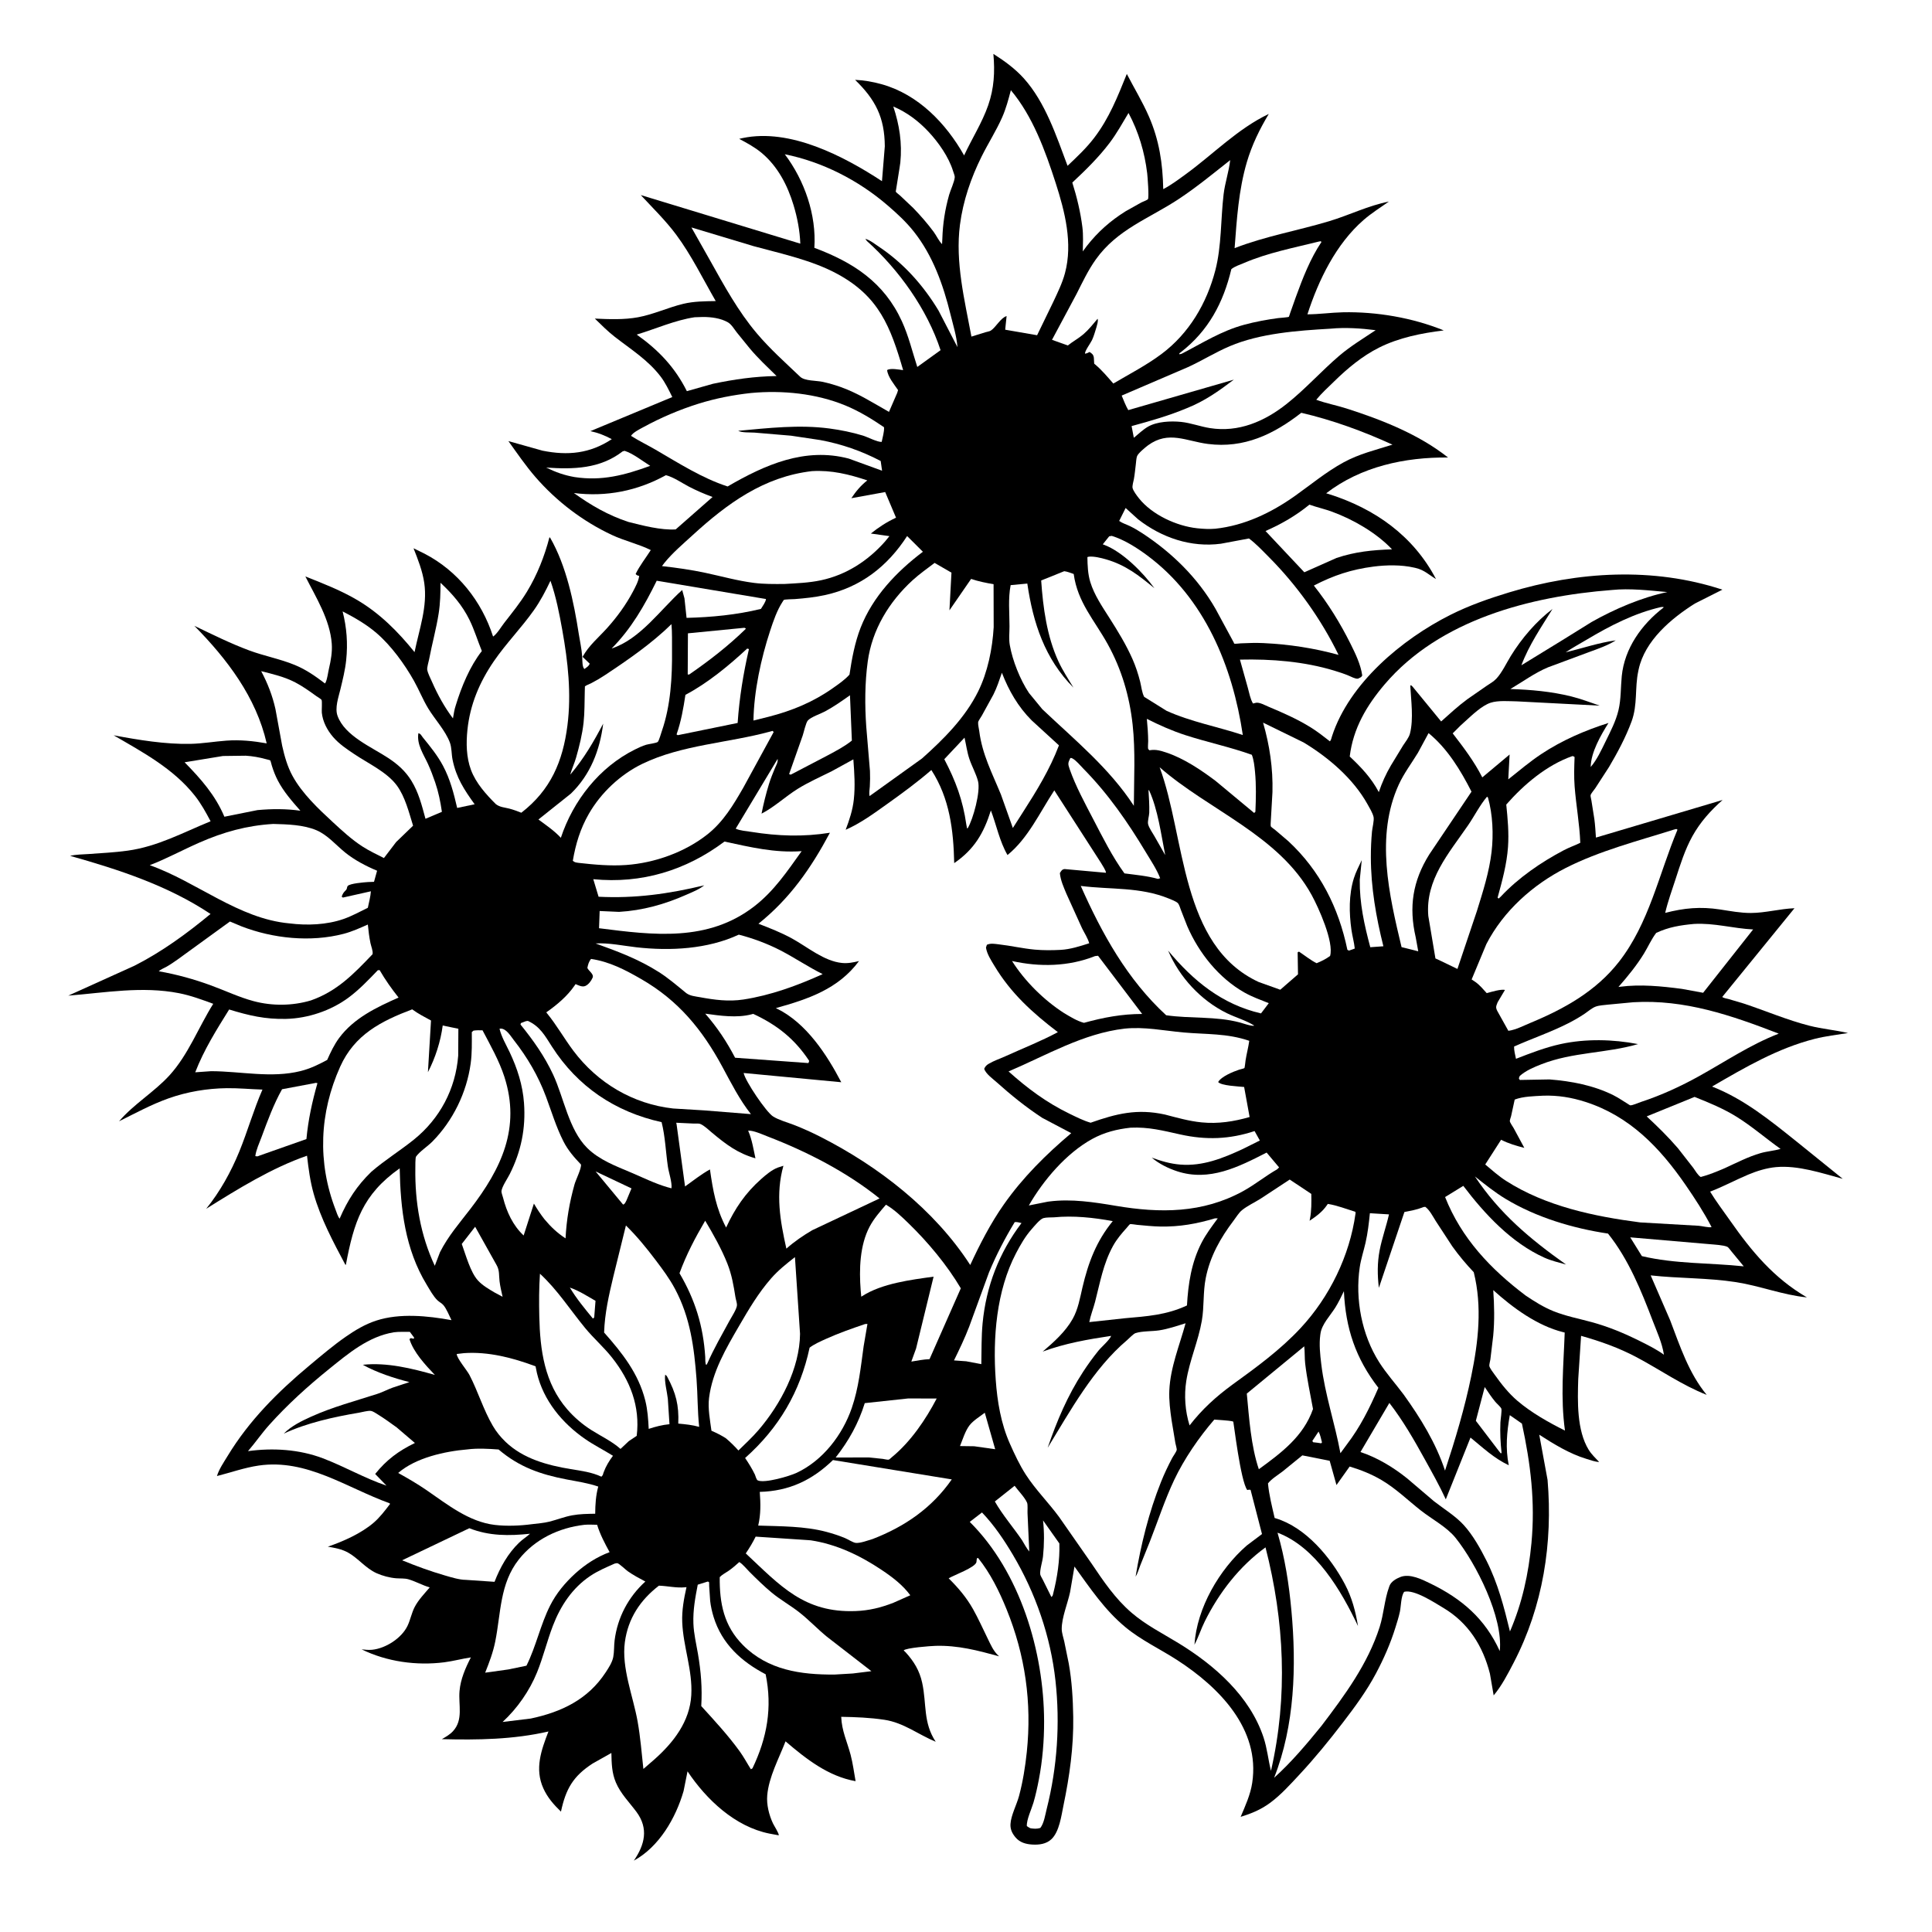 <svg version="1.1" xmlns="http://www.w3.org/2000/svg" style="display: block;" viewBox="0 0 2048 2048" width="1024" height="1024">
<path transform="translate(0,0)" fill="rgb(255,255,255)" d="M -0 -0 L 2048 0 L 2048 2048 L -0 2048 L -0 -0 z"/>
<path transform="translate(0,0)" fill="rgb(0,0,0)" d="M 1053.02 57.139 C 1064.62 64.484 1075.93 72.697 1085.17 82.931 C 1108.11 108.356 1119.79 144.233 1131.65 175.758 C 1141.45 166.547 1151.63 156.925 1159.8 146.227 C 1175.87 125.192 1184.69 102.545 1194.48 78.373 C 1202.27 93.462 1211.13 107.944 1217.92 123.547 C 1228.84 148.648 1232.55 173.331 1233.08 200.495 C 1241.38 196.204 1249.15 190.339 1256.7 184.857 C 1285.91 163.649 1312.05 136.386 1344.97 120.79 C 1335.26 136.881 1327.07 153.728 1321.74 171.788 C 1312.97 201.529 1311.07 232.314 1308.74 263.039 C 1341.25 250.396 1375.6 244.504 1408.89 234.501 C 1430.27 228.076 1450.27 217.991 1472.29 213.661 C 1463.26 220.018 1453.86 225.89 1445.5 233.153 C 1416.22 258.6 1397.71 296.846 1385.93 333.194 C 1398.49 333.169 1410.94 331.313 1423.48 331.04 C 1459.09 330.267 1497.44 336.809 1530.43 350.255 C 1506.92 353.154 1483 357.855 1461.68 368.573 C 1444.15 377.387 1428.48 390.39 1414.54 404.048 C 1408.04 410.421 1401.02 416.713 1395.28 423.761 C 1405.46 427.53 1416.66 429.619 1427.08 432.941 C 1464.4 444.837 1504.06 460.423 1534.97 484.972 C 1489.23 484.556 1442.75 494.486 1405.79 522.919 L 1408.57 523.737 C 1457.33 539.086 1498.2 567.954 1522.21 613.809 C 1514.58 609.276 1509.89 604.234 1500.74 602.086 L 1499 601.696 C 1485.54 598.58 1469.54 598.835 1455.87 600.62 C 1432.4 603.686 1413.74 609.874 1392.74 620.728 C 1407.83 639.704 1420.71 660.594 1431.53 682.276 C 1436.77 692.776 1442.37 704.28 1444.03 716 C 1443.68 716.642 1443.4 717.276 1442.78 717.742 C 1442.58 717.893 1439.88 719.353 1439.5 719.416 C 1436.87 719.85 1432.1 717.251 1429.67 716.232 C 1424.72 714.151 1419.64 712.513 1414.5 710.952 C 1382.3 701.169 1347.87 698.447 1314.38 699.227 L 1322.74 729.061 C 1324.21 734.347 1325.38 741.054 1328.22 745.733 L 1330.18 745.29 L 1331.59 744.918 C 1335.36 744.443 1341.1 747.649 1344.62 749.123 C 1359.83 755.486 1375.07 762.194 1389.11 770.88 C 1396.38 775.376 1403.05 780.599 1409.77 785.859 C 1411.08 784.466 1411.42 782.203 1412 780.403 C 1430.35 724.074 1486.3 677.519 1537.51 651.776 C 1557.35 641.803 1578.36 634.466 1599.57 628.014 C 1672.9 605.705 1752.41 600.9 1825.81 625.07 L 1796.65 639.776 C 1771.48 655.671 1743.62 679.069 1737.02 709.613 L 1736.63 711.5 C 1732.82 729.388 1736.09 746.836 1729.58 764.632 C 1723.47 781.308 1714.7 797.691 1705.68 812.977 L 1691 835.619 C 1689.89 837.264 1686.54 841.127 1686.1 842.87 C 1685.83 843.931 1686.74 847.095 1686.94 848.428 L 1690.07 868.187 C 1690.96 874.687 1691.29 881.334 1691.76 887.879 L 1826 848.014 C 1813.25 859.342 1802.41 871.308 1794.07 886.304 C 1786.09 900.63 1781.16 916.564 1776.11 932.094 C 1772.3 943.831 1767.96 955.679 1765.17 967.7 C 1785.39 962.51 1802.4 960.9 1823.27 964.074 C 1834.13 965.724 1844.97 967.829 1856 967.795 C 1871.49 967.748 1886.63 963.344 1902.22 962.766 L 1825.67 1056.79 C 1827.17 1058.11 1830.24 1058.45 1832.17 1058.97 L 1848.36 1063.77 C 1871.66 1071.49 1894.4 1081.3 1918.22 1087.35 C 1931.72 1090.78 1945.46 1091.88 1958.97 1095.05 C 1947.34 1096.93 1935.2 1098.31 1923.77 1101.2 C 1884.2 1111.24 1849.82 1131.53 1814.84 1151.77 C 1848.54 1164.95 1876.29 1187.55 1904.22 1209.9 L 1953.39 1249.6 C 1931.1 1243.57 1906.1 1235.1 1882.72 1237.18 C 1872.76 1238.07 1862.41 1241.28 1853.23 1245.13 C 1839.56 1250.86 1826.71 1257.9 1812.79 1263.18 C 1819.18 1273.7 1826.73 1283.56 1833.79 1293.64 C 1856.91 1326.65 1880.15 1354.69 1915.4 1375.29 C 1889.6 1372.69 1865.78 1363.09 1840.26 1359.12 C 1810.51 1354.49 1779.79 1355.28 1749.78 1351.96 L 1770.44 1399.56 C 1780.9 1427.07 1790.18 1455.59 1809.17 1478.61 C 1782.78 1468.23 1759.84 1451.99 1734.96 1438.77 C 1716.18 1428.79 1696.43 1421.79 1676.01 1416.04 L 1673 1461.91 C 1672.26 1485.35 1671.39 1516.25 1684.09 1536.87 C 1686.98 1541.58 1691.4 1545.76 1695.18 1549.79 C 1690.67 1549.57 1685.82 1547.72 1681.51 1546.42 C 1663.88 1541.1 1647.08 1530.77 1631.67 1520.85 L 1640.48 1568.76 C 1646.14 1635.68 1635.66 1702.7 1604.53 1762.57 C 1598.51 1774.15 1591.8 1787.19 1583.35 1797.18 L 1579.37 1774.12 C 1571.94 1744.72 1556.39 1720.07 1529.89 1704.35 C 1520.73 1698.92 1499.25 1684.62 1488.5 1687.37 C 1485.06 1691.85 1485.19 1702.64 1483.94 1708.5 C 1482.74 1714.1 1480.94 1719.7 1479.24 1725.17 C 1474 1742.09 1466.85 1758.36 1458.53 1773.98 C 1448.62 1792.62 1436.31 1809.33 1423.5 1826.03 C 1408.86 1845.13 1393.64 1863.8 1377.22 1881.41 C 1367.67 1891.66 1357.8 1902.65 1346.5 1911 C 1336.64 1918.29 1326.81 1922.33 1315.14 1925.92 C 1320.07 1914.3 1325.47 1902.53 1327.39 1889.96 C 1336.12 1832.7 1292.17 1788.48 1248.06 1759.87 C 1229.92 1748.1 1209.68 1738.71 1193 1724.88 C 1170.86 1706.53 1155.67 1683.62 1138.98 1660.59 L 1134.31 1687.8 C 1131.76 1699.73 1125.46 1714.72 1125.47 1726.71 C 1125.47 1730.86 1127.2 1735.81 1128.12 1739.86 L 1132.93 1763.4 C 1136.25 1781.94 1137.38 1801.21 1137.67 1820.02 C 1138.15 1851.81 1133.79 1882.8 1127.32 1913.85 C 1125.06 1924.71 1123.01 1941.6 1114.58 1949.59 C 1109.1 1954.79 1101.44 1955.74 1094.22 1955.3 C 1087.37 1954.88 1081.02 1953.12 1076.44 1947.64 C 1072.94 1943.45 1070.85 1939.2 1071.15 1933.63 C 1071.65 1924.38 1077.72 1913.13 1080.22 1903.81 C 1084.27 1888.72 1086.83 1872.75 1088.45 1857.22 C 1093.9 1804.89 1086.83 1754.75 1067.04 1706 C 1059.27 1686.85 1049.86 1667.67 1036.8 1651.5 L 1035.5 1651.95 L 1035.04 1656 C 1033.58 1661.65 1011.63 1669.53 1005.62 1673.07 C 1015.74 1683.1 1024.41 1693.24 1031.44 1705.7 C 1037.12 1715.77 1041.86 1726.52 1046.98 1736.89 C 1050.21 1743.44 1052.84 1749.89 1058.23 1754.97 L 1059.15 1755.79 C 1036.4 1749.54 1015.5 1743.97 991.631 1744.67 C 986.29 1744.83 960.506 1746.74 957.925 1749.5 L 960.094 1751.59 C 968.837 1761.22 974.721 1770.92 977.53 1783.74 C 982.452 1806.22 978.323 1825.77 991.891 1846.34 C 973.333 1838.65 957.867 1826.08 937.437 1823.03 C 922.171 1820.74 907.132 1820.16 891.722 1819.89 C 892.309 1834.92 897.96 1846.06 901.684 1860.18 C 904.082 1869.28 905.294 1878.85 906.962 1888.12 C 877.959 1882.98 854.63 1864.64 832.7 1845.9 C 825.694 1864.03 814.96 1883.67 813.3 1903.16 C 812.46 1913.01 815.161 1923.82 819.306 1932.73 C 820.46 1935.21 825.886 1943.56 825.527 1945.52 L 815.606 1943.68 C 779.163 1936.37 748.8 1907.64 728.809 1877.7 L 724.626 1898.57 C 716.301 1927.35 698.681 1957.72 671.9 1972.36 C 683.446 1955.5 687.811 1938.28 674.552 1920.5 C 667.02 1910.4 657.901 1901.37 652.891 1889.59 C 648.495 1879.26 648.332 1869.24 648.097 1858.23 L 628.133 1869.45 C 607.374 1882.97 599.794 1896.43 594.644 1920.4 C 586.919 1912.91 580.375 1905.52 575.922 1895.61 C 566.627 1874.93 573.744 1855.18 581.389 1835.44 C 544.134 1844.02 506.41 1844.52 468.364 1843.57 C 472.5 1841.23 476.921 1838.69 480.171 1835.16 C 491.378 1822.99 485.824 1807.35 487.119 1792.5 C 488.212 1779.97 493.476 1767.92 499.15 1756.91 C 489.694 1758.32 480.516 1760.88 470.905 1762.1 C 441.334 1765.84 410.095 1761.48 383.329 1748.4 C 386.96 1748.76 390.868 1749.19 394.5 1748.82 C 408.8 1747.37 425.617 1736.64 431.931 1723.57 C 435.065 1717.09 436.237 1709.91 439.612 1703.42 C 443.538 1695.88 450.051 1689.18 455.534 1682.72 C 447.737 1680.47 440.577 1676.3 432.846 1674.08 C 428.899 1672.95 424.005 1673.37 419.901 1673.04 C 413.094 1672.5 405.258 1670.42 399.094 1667.62 C 387.466 1662.33 379.783 1651.84 368.937 1645.79 C 362.298 1642.09 354.891 1640.78 347.5 1639.53 C 363.794 1634.01 383.012 1625.41 396.086 1614.13 C 402.732 1608.4 408.215 1601.16 413.495 1594.2 L 412.942 1593.51 C 367.25 1577.03 325.22 1546.18 274.346 1553.53 C 259.292 1555.7 244.689 1560.94 229.969 1564.66 C 232.324 1557.07 237.168 1550.17 241.274 1543.4 C 264.175 1505.68 294.521 1475.41 328.251 1447.28 C 340.629 1436.95 353.118 1426.32 366.356 1417.1 C 376.562 1410 387.027 1403.73 398.903 1399.87 C 423.709 1391.81 453.325 1394.79 478.59 1399.42 C 476.108 1394.52 473.475 1387.53 469.963 1383.42 C 468.291 1381.47 465.709 1380.28 463.834 1378.5 C 459.307 1374.2 455.515 1367.1 452.287 1361.8 C 429.395 1324.18 424.512 1281.62 423.687 1238.49 C 384.303 1266.27 375.168 1295.52 366.622 1340.83 L 366.013 1340.54 C 353.221 1316.5 339.959 1291.74 332.521 1265.46 C 328.744 1252.11 327.039 1238.83 325.46 1225.1 C 287.988 1238.09 252.062 1260.42 218.601 1281.33 C 233.294 1263.11 244.871 1242.22 253.711 1220.58 C 262.555 1198.92 268.807 1176.49 278.222 1155 C 265.665 1154.63 253.062 1153.37 240.501 1153.51 C 219.504 1153.76 198.447 1157.3 178.643 1164.32 C 160.603 1170.71 143.339 1180.13 126.207 1188.61 C 141.884 1170.31 163.333 1157.73 179.51 1140.07 C 199.518 1118.23 210.372 1089.09 226.041 1064.07 C 214.104 1059.71 202.266 1055.27 189.754 1052.82 C 150.616 1045.18 111.572 1052.27 72.399 1055.42 L 142.531 1023.7 C 171.522 1009.01 198.212 989.505 223.188 968.826 C 177.78 938.668 126.291 921.919 74.322 907.237 C 80.543 905.739 87.603 905.767 93.997 905.302 C 107.798 904.298 121.599 903.64 135.321 901.735 C 167.23 897.305 193.891 882.563 223.24 870.586 C 218.308 861.261 213.104 851.765 206.545 843.471 C 183.886 814.82 151.475 797.48 120.479 779.442 C 146.537 784.352 175.382 789.119 202 788.526 C 214.762 788.241 227.398 786.014 240.105 785.096 C 254.545 784.052 268.505 785.486 282.699 787.997 C 271.472 738.853 240.708 698.649 206.023 663.39 C 225.072 672.523 244.364 682.134 264.162 689.485 C 280.02 695.372 296.959 698.488 312.527 704.907 C 324.518 709.851 334.207 716.697 344.485 724.499 L 345.208 723.346 C 347.081 719.253 347.699 713.04 348.748 708.577 C 350.742 700.093 352.326 691.133 351.684 682.385 C 349.805 656.761 334.967 633.348 323.697 611.033 C 342.378 618.473 361.427 625.833 378.779 636.11 C 402.906 650.399 421.979 669.648 439.446 691.275 C 444.378 666.989 453.39 642.988 449.716 617.844 C 447.882 605.293 443.007 592.918 438.354 581.192 L 450 586.904 C 485.301 605.213 510.593 637.262 522.693 674.78 C 526.787 672.094 531.352 664.333 534.505 660.287 C 542.932 649.468 551.481 638.941 558.625 627.176 C 569.414 609.41 577.219 589.672 582.416 569.604 L 583.121 569.911 C 600.358 599.714 608.322 638.369 613.537 672.044 C 614.737 679.792 616.63 687.948 617.116 695.747 L 617.197 697.5 C 617.397 700.749 617.146 707.096 619.5 709.182 C 621.79 707.398 624.159 706.297 625.104 703.5 L 617.565 696.268 C 624.376 684.04 634.139 676.212 643.319 666.042 C 653.937 654.279 663.476 641.212 670.905 627.199 C 673.516 622.273 676.887 616.005 677.557 610.5 C 675.64 610 675.239 609.962 673.793 608.5 C 677.907 599.819 684.671 591.294 689.868 583.093 C 676.72 576.593 661.924 573.32 648.5 567.023 C 617.704 552.576 589.895 531.394 567.597 505.691 C 557.23 493.74 548.145 480.402 538.908 467.564 L 575 477.713 C 602.019 483.165 625.369 480.795 648.523 465.536 C 641.052 461.52 634.144 458.822 625.852 457.018 L 712.659 420.903 C 708.968 413.458 705.316 405.717 700.243 399.087 C 686.826 381.55 668.863 370.405 651.719 357.072 C 644.177 351.206 637.399 344.367 630.548 337.721 C 645.589 338.407 661.387 339.054 676.269 336.326 C 692.696 333.315 708.126 325.952 724.337 322.066 C 735.609 319.363 747.179 319.351 758.701 319.151 C 745.251 295.85 732.785 270.285 716.759 248.747 C 705.639 233.802 691.896 220.437 679.251 206.773 L 848.347 258.274 C 847.893 244.686 845.173 230.667 841.25 217.664 C 834.854 196.464 824.502 176.385 807.276 162.016 C 800.211 156.122 791.687 151.501 783.592 147.182 L 787.327 146.335 C 837.499 135.804 894.281 165.427 934.924 192.057 L 937.929 155.111 C 937.727 124.442 928.06 105.668 906.422 84.64 C 915.781 85.021 925.542 86.755 934.569 89.274 C 973.336 100.089 1002.83 130.752 1022 164.763 C 1030.22 147.017 1041.06 130.167 1047.5 111.679 C 1053.81 93.572 1054.74 76.138 1053.02 57.139 z"/>
<path transform="translate(0,0)" fill="rgb(255,255,255)" d="M 1397.72 1517.52 C 1399.57 1520.93 1400.41 1525.27 1401.35 1529 L 1400.5 1529.97 L 1396.5 1529.36 L 1392 1528.84 L 1391.1 1527.5 L 1397.72 1517.52 z"/>
<path transform="translate(0,0)" fill="rgb(255,255,255)" d="M 604.067 1364.88 C 613.668 1368.18 622.484 1373.91 631.266 1378.94 L 629.89 1396.5 L 628.524 1397.76 C 619.861 1387.18 611.075 1376.66 604.067 1364.88 z"/>
<path transform="translate(0,0)" fill="rgb(255,255,255)" d="M 631.356 1241.77 L 669.407 1259.76 L 664.035 1272.63 C 662.979 1274.48 662.591 1276.26 660.5 1276.91 L 631.356 1241.77 z"/>
<path transform="translate(0,0)" fill="rgb(255,255,255)" d="M 1217.45 837.5 L 1218.14 837.888 C 1227.49 858.223 1230.81 884.667 1235.18 906.457 L 1223.75 886.391 C 1221.76 882.949 1218.04 877.636 1217.07 873.802 C 1216.25 870.557 1218.16 865.009 1218.26 861.5 C 1218.49 853.556 1217.92 845.437 1217.45 837.5 z"/>
<path transform="translate(0,0)" fill="rgb(255,255,255)" d="M 1043.92 1497.56 L 1054.94 1536.24 L 1032.69 1533.09 L 1017.64 1532.89 C 1020.43 1525.99 1023.24 1516.67 1027.83 1510.77 C 1031.65 1505.87 1038.91 1501.4 1043.92 1497.56 z"/>
<path transform="translate(0,0)" fill="rgb(255,255,255)" d="M 1105.67 1611.66 L 1122.98 1636.13 C 1123.52 1653.93 1120.76 1672.28 1116.36 1689.5 C 1115.86 1691.43 1116.11 1691.47 1114.5 1692.87 L 1105.46 1674.67 C 1104.81 1673.33 1102.88 1670.29 1102.7 1668.94 C 1102.07 1664.18 1105.11 1655.12 1105.64 1649.87 C 1106.95 1637 1107.04 1624.53 1105.67 1611.66 z"/>
<path transform="translate(0,0)" fill="rgb(255,255,255)" d="M 1573.87 1470.32 C 1577.43 1475.64 1581.01 1481.06 1585.09 1486 C 1586.66 1487.89 1590.49 1491.08 1591.44 1493.11 C 1592.26 1494.87 1590.63 1504.82 1590.5 1507.79 C 1590.03 1518.67 1590.54 1529.18 1591.71 1540 L 1591 1540.75 L 1589.03 1538.35 L 1564.46 1506.12 L 1573.87 1470.32 z"/>
<path transform="translate(0,0)" fill="rgb(255,255,255)" d="M 1075.54 1574.99 C 1079.12 1579.91 1086.54 1587.56 1088.75 1592.95 C 1089.66 1595.17 1089.07 1601.52 1089.22 1604.14 L 1091.07 1644.65 C 1088.08 1641.12 1085.81 1636.63 1083.4 1632.68 C 1074.15 1619.05 1062.66 1605.88 1054.59 1591.63 L 1075.54 1574.99 z"/>
<path transform="translate(0,0)" fill="rgb(255,255,255)" d="M 660.006 478.5 L 662.071 477.897 C 670.99 480.659 681.143 488.766 689.255 493.822 C 662.042 503.672 638.241 510.102 609.133 505.722 C 597.929 503.766 589.215 500.589 578.954 495.637 C 607.931 497.614 635.979 497.064 660.006 478.5 z"/>
<path transform="translate(0,0)" fill="rgb(255,255,255)" d="M 503.669 1300.41 L 526.298 1340.82 C 529.75 1346.78 528.725 1351.72 529.545 1358.22 C 530.241 1363.73 531.537 1369.22 532.76 1374.64 L 524.491 1370.23 C 518.24 1366.52 511.621 1362.78 506.653 1357.37 C 498.621 1348.63 493.639 1329.92 489.494 1318.66 L 503.669 1300.41 z"/>
<path transform="translate(0,0)" fill="rgb(255,255,255)" d="M 788.894 665.5 C 790.139 665.768 789.513 665.495 790.684 666.5 C 771.914 684.772 752.063 700.19 730.5 715.04 L 729.012 714.946 L 729.236 671.347 L 788.894 665.5 z"/>
<path transform="translate(0,0)" fill="rgb(255,255,255)" d="M 1022.44 781.944 C 1024.16 789.484 1025.14 797.341 1027.63 804.666 C 1030.29 812.488 1034.66 820.121 1036.74 828.066 C 1039.6 839.015 1031.6 868.298 1025.79 878 L 1025.1 878 L 1024.36 874.106 C 1020.64 848.216 1013.07 827.796 1000.99 804.783 L 1022.44 781.944 z"/>
<path transform="translate(0,0)" fill="rgb(255,255,255)" d="M 1075.63 1295.5 C 1077.97 1295.12 1080.53 1296.01 1082.84 1296.5 C 1059.08 1327.9 1045.36 1363.45 1041.6 1402.67 C 1040.23 1416.94 1040.55 1431.72 1040.24 1446.06 L 1024.25 1443.02 L 1011.27 1442.09 C 1017.04 1430.31 1022.69 1418.55 1027.39 1406.29 L 1048.4 1348.75 C 1056.06 1330.28 1065.29 1312.6 1075.63 1295.5 z"/>
<path transform="translate(0,0)" fill="rgb(255,255,255)" d="M 1728.12 1311.64 L 1812.44 1318.88 C 1817.1 1319.33 1827.1 1319.79 1831.11 1321.7 C 1832.26 1322.26 1834.41 1325.37 1835.37 1326.5 L 1848.45 1342.37 C 1812.52 1338.57 1775.72 1339.93 1740.46 1331.53 L 1728.12 1311.64 z"/>
<path transform="translate(0,0)" fill="rgb(255,255,255)" d="M 901.004 737.006 L 903.015 785.039 C 895.211 791.343 886.36 795.883 877.563 800.627 L 838.5 821.04 C 837.39 821.084 838.073 821.136 836.5 820.558 L 850.89 779.717 C 852.041 776.29 854.232 766.151 856.339 763.758 C 859.549 760.113 870.015 756.567 874.59 754.109 C 883.823 749.148 892.469 743.069 901.004 737.006 z"/>
<path transform="translate(0,0)" fill="rgb(255,255,255)" d="M 333.62 1148.13 C 335.246 1147.73 334.29 1147.82 336.5 1148.19 C 330.888 1168.01 326.735 1186.91 324.821 1207.45 L 275.5 1224.83 C 273.237 1225.68 273.1 1226.11 270.646 1225.5 C 271.469 1218.92 274.952 1211.52 277.269 1205.27 C 283.584 1188.22 290.072 1170.51 298.99 1154.65 L 333.62 1148.13 z"/>
<path transform="translate(0,0)" fill="rgb(255,255,255)" d="M 747.593 1074.52 C 763.217 1076.72 781.282 1079.31 796.712 1075.21 L 798.432 1074.74 C 823.655 1086.45 842.312 1101.2 857.733 1124.5 C 857.471 1125.8 857.674 1124.98 856.957 1126.9 L 779.23 1121.24 C 770.213 1103.98 760.389 1089.2 747.593 1074.52 z"/>
<path transform="translate(0,0)" fill="rgb(255,255,255)" d="M 696.148 615.599 L 811.973 634.992 C 811.657 638.297 808.334 642.525 806.623 645.453 C 780.875 651.766 754.237 654.305 727.785 654.962 L 725.554 634.251 L 723.142 625.429 C 699.962 646.288 678.88 677.364 648.343 687.457 C 669.138 666.518 683.225 641.879 696.148 615.599 z"/>
<path transform="translate(0,0)" fill="rgb(255,255,255)" d="M 792.051 687.5 C 792.688 687.608 793.298 687.842 793.91 688.047 C 787.923 714.129 783.757 739.653 781.933 766.36 L 718.5 779.322 C 718.022 779.125 717.615 778.785 717.184 778.5 C 721.964 764.89 724.438 750.776 726.584 736.558 C 749.925 724.285 772.836 705.419 792.051 687.5 z"/>
<path transform="translate(0,0)" fill="rgb(255,255,255)" d="M 1134.61 803.5 C 1135.84 803.548 1135.84 803.408 1136.96 804.032 C 1141.01 806.304 1145.22 811.59 1148.53 814.94 C 1174.67 841.462 1195.55 871.623 1214.65 903.445 C 1219.9 912.187 1226.17 921.473 1229.83 930.956 L 1227.5 931.682 C 1216.05 928.441 1203.74 927.4 1191.96 925.831 C 1179.2 908.291 1168.99 887.839 1158.96 868.559 C 1150.03 851.381 1140.28 833.517 1133.86 815.239 C 1131.86 809.56 1132.09 808.7 1134.61 803.5 z"/>
<path transform="translate(0,0)" fill="rgb(255,255,255)" d="M 962.613 1482.43 L 992.936 1482.48 C 981.246 1504.91 965.293 1528.33 945.6 1544.51 C 944.808 1545.17 942.845 1547.13 941.988 1547.32 C 940.845 1547.58 937.117 1546.64 935.782 1546.47 L 921.249 1544.98 L 885.867 1544.99 C 899.773 1527.24 909.988 1508.91 916.687 1487.38 L 962.613 1482.43 z"/>
<path transform="translate(0,0)" fill="rgb(255,255,255)" d="M 497.505 1619.98 C 518.622 1628.33 539.572 1628.15 561.831 1625.84 C 558.218 1629.18 553.991 1631.71 550.386 1635.17 C 538.502 1646.56 530.105 1661.54 524.237 1676.79 L 493.794 1674.72 C 487.005 1674.7 478.375 1672.01 471.836 1670.12 C 456.266 1665.62 441.256 1660.1 426.259 1653.97 L 497.505 1619.98 z"/>
<path transform="translate(0,0)" fill="rgb(255,255,255)" d="M 1215.7 762.012 C 1228.93 768.692 1242.36 774.68 1256.48 779.257 C 1279.81 786.82 1303.86 791.823 1326.99 800.105 C 1329.12 805.484 1329.81 812.359 1330.36 818.104 C 1331.73 832.41 1331.37 846.159 1330.77 860.5 L 1329.47 861.782 L 1288.51 827.744 C 1272.84 815.997 1254.92 803.887 1236.15 797.666 C 1230.6 795.824 1225.37 794.269 1219.51 795.177 L 1218.5 795.348 C 1218.06 794.899 1217.46 794.561 1217.18 794 C 1216.58 792.801 1217.15 787.436 1217.13 785.61 C 1217.05 777.689 1216.45 769.893 1215.7 762.012 z"/>
<path transform="translate(0,0)" fill="rgb(255,255,255)" d="M 705.858 503.733 C 713.729 505.604 722.909 512.014 730.148 515.788 C 738.343 520.059 746.678 523.659 755.356 526.824 L 716.269 561.2 C 700.5 562.157 681.341 557.095 666.002 553.237 C 644.616 546.149 626.576 535.738 608.341 522.625 C 642.521 526.961 675.712 520.401 705.858 503.733 z"/>
<path transform="translate(0,0)" fill="rgb(255,255,255)" d="M 466.944 617.771 C 479.456 629.454 490.042 641.565 497.647 657.036 C 502.887 667.696 506.286 679.127 510.779 690.102 C 498.096 706.258 489.108 728.094 483.168 747.609 C 481.607 752.03 481.007 756.92 480.147 761.528 C 471.244 749.701 463.991 736.578 458.069 723.032 C 456.432 719.286 453.629 714.067 452.902 710.091 C 452.453 707.638 454.341 701.729 454.863 698.963 C 457.939 682.671 462.472 666.517 465.022 650.175 C 466.724 639.271 466.934 628.771 466.944 617.771 z"/>
<path transform="translate(0,0)" fill="rgb(255,255,255)" d="M 747.526 1294 C 756.048 1308.25 765.02 1324.19 771.077 1339.57 C 775.717 1351.35 777.641 1362.63 779.596 1375.03 C 779.993 1377.54 781.238 1380.93 781.234 1383.35 C 781.228 1387.42 775.241 1396.43 773.176 1400.24 C 765.162 1415.04 756.672 1429.64 749.918 1445.07 L 748.764 1447 C 747.363 1446.04 747.709 1440.48 747.578 1438.42 C 745.51 1405.73 736.875 1377.81 720.3 1349.67 C 727.6 1329.82 736.865 1312.19 747.526 1294 z"/>
<path transform="translate(0,0)" fill="rgb(255,255,255)" d="M 236.318 801.391 L 260.526 801.086 C 267.786 801.536 274.808 802.774 281.814 804.709 C 282.562 804.916 286.103 805.729 286.503 806.069 C 286.8 806.323 287.964 811.013 288.181 811.709 C 289.895 817.204 291.885 822.389 294.559 827.5 C 300.747 839.328 309.655 849.466 318.434 859.42 C 303.44 857.251 287.981 857.349 272.913 858.743 L 237.867 865.767 C 228.184 842.816 212.905 825.637 195.694 808.05 L 236.318 801.391 z"/>
<path transform="translate(0,0)" fill="rgb(255,255,255)" d="M 1388.02 534.952 C 1396.01 537.771 1404.29 539.573 1412.24 542.512 C 1434.78 550.845 1459.02 564.796 1475.6 582.323 C 1454.95 583.028 1436.45 584.825 1416.74 591.465 L 1382.63 606.635 L 1341.5 562.904 C 1358.31 555.489 1373.79 546.621 1388.02 534.952 z"/>
<path transform="translate(0,0)" fill="rgb(255,255,255)" d="M 946.943 112.914 C 961.404 119.028 973.679 128.34 984.361 139.763 C 994.843 150.972 1005.74 166.466 1010.27 181.287 C 1010.71 182.749 1012.15 186.28 1012.08 187.671 C 1011.81 192.754 1007.59 201.258 1006.1 206.593 C 1001.69 222.368 999.439 236.866 998.912 253.249 L 998.62 258.799 C 995.115 255.356 992.748 249.885 989.773 245.853 C 983.298 237.073 975.831 228.547 968.272 220.683 L 954.283 207.444 C 953.422 206.662 949.902 204.008 949.532 203.149 C 949.479 203.026 954.071 175.484 954.383 172.356 C 956.445 151.64 953.424 132.488 946.943 112.914 z"/>
<path transform="translate(0,0)" fill="rgb(255,255,255)" d="M 1040.94 1603.27 C 1053.69 1616.56 1064.25 1632.23 1073.63 1648.02 C 1097.72 1688.61 1113.72 1734.73 1118.86 1781.75 C 1123.82 1827 1120.74 1873.22 1109.58 1917.39 C 1108.03 1923.52 1106.71 1932.8 1102.76 1937.73 C 1098.98 1938.81 1096.37 1938.6 1092.5 1938.06 C 1091.04 1937.54 1089.81 1936.6 1088.5 1935.77 C 1088.02 1929.15 1093.56 1917.53 1095.5 1910.9 C 1097.85 1902.86 1099.65 1894.63 1101.23 1886.41 C 1105.1 1866.25 1106.84 1845.18 1106.79 1824.69 C 1106.59 1750.82 1081.44 1666.35 1027.97 1613.27 L 1040.94 1603.27 z"/>
<path transform="translate(0,0)" fill="rgb(255,255,255)" d="M 1424.6 1368.71 C 1426.36 1408 1437.01 1439.92 1461.16 1471.14 C 1451.68 1492.93 1442.04 1512.47 1427.52 1531.44 L 1420.9 1540.47 C 1415.05 1508.68 1404.47 1478.3 1400.6 1446.01 C 1399.39 1435.92 1398.19 1425.1 1399.57 1414.99 L 1399.79 1413.5 C 1401.19 1403.73 1410.15 1394.51 1415.37 1386.25 C 1418.89 1380.68 1421.71 1374.62 1424.6 1368.71 z"/>
<path transform="translate(0,0)" fill="rgb(255,255,255)" d="M 1160.8 1013.5 L 1163.98 1013.15 L 1210.75 1074.84 C 1189.23 1074.85 1169.73 1078.54 1149.02 1084.25 C 1141.49 1082.22 1134.56 1077.84 1127.91 1073.88 C 1106.73 1060.32 1086.25 1040.04 1072.78 1018.7 C 1102.04 1025.24 1132.78 1024.64 1160.8 1013.5 z"/>
<path transform="translate(0,0)" fill="rgb(255,255,255)" d="M 1382.55 1427.15 C 1383.27 1433.2 1382.85 1439.44 1383.56 1445.55 C 1385.43 1461.68 1388.94 1477.63 1391.84 1493.6 C 1381.73 1522.65 1358.21 1540.1 1334.41 1557.45 C 1326.02 1532.58 1324.15 1503.35 1321.66 1477.27 L 1382.55 1427.15 z"/>
<path transform="translate(0,0)" fill="rgb(255,255,255)" d="M 1196.27 119.766 C 1206.93 139.657 1213.38 161.354 1216.07 183.709 C 1216.45 186.883 1218.24 209.325 1216.82 211.241 C 1216.31 211.937 1210.96 214.06 1209.88 214.601 L 1193.29 223.901 C 1177.08 234.03 1163.84 245.715 1152.04 260.764 L 1147.81 266.496 C 1147.95 257.998 1148.44 249.271 1147.38 240.826 C 1145.36 224.784 1141.56 208.932 1136.69 193.522 C 1150.74 180.43 1164.74 166.699 1176.33 151.343 C 1183.78 141.469 1189.91 130.371 1196.27 119.766 z"/>
<path transform="translate(0,0)" fill="rgb(255,255,255)" d="M 1796.3 1162.77 C 1811.5 1168.84 1826.7 1175.05 1840.66 1183.71 C 1857.12 1193.92 1871.72 1206.69 1887.47 1217.88 C 1880.69 1219.91 1873.32 1220.35 1866.41 1222.33 C 1853.27 1226.09 1840.67 1232.66 1828.28 1238.33 C 1819.88 1241.91 1811.71 1245.34 1802.86 1247.66 C 1799.92 1246.1 1796.97 1240.77 1794.94 1238 L 1778.63 1217.1 C 1768.33 1205.14 1757.14 1194.15 1745.57 1183.43 L 1796.3 1162.77 z"/>
<path transform="translate(0,0)" fill="rgb(255,255,255)" d="M 1795.58 979.415 C 1816.87 978.147 1837.2 984.204 1858.39 985.256 L 1805.39 1052.39 L 1782.88 1048.26 C 1761.38 1045.43 1739.02 1043.18 1717.39 1045.99 L 1715.61 1046.23 C 1725.19 1035.35 1735.11 1023.2 1742.7 1010.77 C 1747.15 1003.48 1750.44 995.731 1755.66 988.903 C 1768.77 982.727 1781.27 980.763 1795.58 979.415 z"/>
<path transform="translate(0,0)" fill="rgb(255,255,255)" d="M 1397.73 256.127 L 1400 255.702 L 1400.8 256.5 C 1388.94 274.162 1380.87 294.992 1373.63 314.91 L 1367.62 331.859 C 1367.47 332.294 1366.42 335.687 1366.27 335.806 C 1365.5 336.433 1356.39 336.981 1354.9 337.186 C 1342.81 338.841 1330.72 341.038 1318.95 344.226 C 1294.53 350.834 1274.72 363.6 1252.51 375.048 L 1250.12 375.557 C 1250.29 373.926 1249.95 374.726 1251.59 373.458 C 1281.06 350.673 1296.79 320.834 1305.28 285.309 C 1308.86 282.332 1314.62 280.528 1318.9 278.694 C 1344.15 267.886 1371.19 262.76 1397.73 256.127 z"/>
<path transform="translate(0,0)" fill="rgb(255,255,255)" d="M 736.352 336.297 L 745.059 336.012 C 753.925 335.996 763.861 337.233 771.646 341.694 C 775.364 343.825 778.474 349.084 781.064 352.438 L 794.614 369.13 C 803.35 379.637 813.478 389.05 823.217 398.615 C 799.936 398.973 778.467 402.069 755.687 406.844 L 728.1 414.643 C 715.357 389.188 697.986 371.011 674.94 354.682 C 695.024 348.635 715.684 339.357 736.352 336.297 z"/>
<path transform="translate(0,0)" fill="rgb(255,255,255)" d="M 1062.04 713.151 C 1069.35 732.038 1079.17 749.151 1093.53 763.55 L 1122.52 790.105 C 1112.94 815.492 1098.78 838.495 1084.19 861.215 L 1073.66 877.699 L 1061.07 842.328 C 1051.74 819.56 1041.17 799.724 1038.05 775 C 1037.72 772.347 1036.61 768.192 1036.87 765.62 C 1037.01 764.194 1039.89 760.169 1040.74 758.677 L 1053.05 736.281 C 1056.77 728.873 1059.35 720.976 1062.04 713.151 z"/>
<path transform="translate(0,0)" fill="rgb(255,255,255)" d="M 1576.33 844.5 L 1577.32 845.502 C 1582.38 863.291 1583.27 884.668 1581.13 903 C 1578.64 924.403 1571.96 945.191 1565.59 965.697 L 1544.94 1027.12 L 1527.33 1018.62 L 1521.62 1015.98 L 1514.06 970.945 C 1510.82 932.458 1535.9 904.457 1556.25 874.79 C 1562.96 865.003 1568.73 853.459 1576.33 844.5 z"/>
<path transform="translate(0,0)" fill="rgb(255,255,255)" d="M 1666.74 801.5 C 1668.3 801.724 1667.48 801.464 1669.13 802.5 C 1668.72 812.851 1668.37 823.319 1669.17 833.66 C 1670.71 853.677 1674.39 873.284 1675.17 893.398 C 1669.46 896.19 1663.45 898.265 1657.81 901.225 C 1633.53 913.988 1609.62 930.424 1590.82 950.5 L 1588.69 952.5 L 1587.5 951.593 C 1592.36 933.847 1597.24 916.286 1598.55 897.832 C 1599.62 882.685 1598.22 867.921 1596.7 852.871 C 1615.44 831.517 1639.54 811.07 1666.74 801.5 z"/>
<path transform="translate(0,0)" fill="rgb(255,255,255)" d="M 1582.91 1367.58 C 1603.62 1386.33 1629.58 1405.36 1657.1 1412.18 L 1658.65 1412.56 C 1657.41 1447.84 1654.04 1481.23 1658.93 1516.47 C 1641.59 1507.83 1623.27 1497.5 1608.5 1484.9 C 1599.15 1476.91 1591.46 1467.12 1584.36 1457.15 C 1582.81 1454.98 1579.42 1450.69 1578.77 1448.1 C 1578.45 1446.88 1579.65 1442.61 1579.84 1441.18 L 1582.86 1415.97 C 1584.4 1399.71 1584.01 1383.86 1582.91 1367.58 z"/>
<path transform="translate(0,0)" fill="rgb(255,255,255)" d="M 939.138 1277.04 C 947.866 1282.03 956.023 1289.91 963.188 1296.87 C 983.728 1316.81 1003.94 1341.06 1018.51 1365.66 L 985.335 1440.77 C 978.938 1440.97 972.381 1442.35 966.047 1443.34 L 971.067 1429.5 L 989.644 1353.31 C 965.394 1356.65 935.013 1360.47 914.054 1373.87 L 912.984 1374.57 L 912.35 1367.69 C 910.643 1345.76 911.358 1320.07 921.822 1300.3 C 926.359 1291.72 932.866 1284.36 939.138 1277.04 z"/>
<path transform="translate(0,0)" fill="rgb(255,255,255)" d="M 750.284 1676.5 C 750.737 1676.75 751.388 1676.8 751.643 1677.25 C 751.78 1677.49 751.747 1680.86 751.767 1681.4 L 752.813 1697.08 C 753.471 1702.83 754.761 1708.56 756.468 1714.09 C 765.256 1742.56 785.856 1761.37 811.624 1774.82 C 818.863 1810.13 813.178 1842.13 797.647 1874.5 L 795.983 1875.5 C 791.97 1869.18 788.495 1862.54 784.097 1856.47 C 771.893 1839.6 757.384 1823.89 743.366 1808.52 C 744.481 1789.15 743.101 1772.18 739.856 1753.1 C 738.046 1742.46 735.427 1731.82 735.036 1721 C 734.521 1706.78 736.957 1693.72 739.641 1679.83 L 750.284 1676.5 z"/>
<path transform="translate(0,0)" fill="rgb(255,255,255)" d="M 557.432 1082.5 L 559.558 1082.19 C 572.513 1088.1 577.788 1098.08 585.099 1109.48 C 612.271 1151.88 652.112 1178.69 701.32 1189.52 C 705.189 1204.87 705.678 1220.86 707.967 1236.5 C 708.949 1243.21 712.55 1253.23 711.803 1259.65 L 707.515 1258.5 C 694.499 1254.72 681.618 1248.31 669.115 1243.01 C 652.886 1236.12 635.26 1229.61 622.5 1216.94 C 602.825 1197.41 597.775 1163.61 586.264 1138.98 C 577.121 1119.41 565.264 1102.71 551.741 1086.04 L 552.191 1084.5 L 557.432 1082.5 z"/>
<path transform="translate(0,0)" fill="rgb(255,255,255)" d="M 801.019 1628.89 L 859.396 1632.8 C 886.788 1636.96 911.716 1648.9 934.587 1664.2 C 945.87 1671.75 956.866 1680.06 964.954 1691.05 L 946.975 1699.03 C 933.655 1704.2 921.351 1707.24 907.054 1707.79 C 852.421 1709.91 827.101 1680.89 790.539 1646.69 C 794.489 1640.89 797.923 1635.2 801.019 1628.89 z"/>
<path transform="translate(0,0)" fill="rgb(255,255,255)" d="M 529.51 1090.5 L 530.989 1090.35 C 536.842 1090.6 541.214 1098.13 544.561 1102.42 C 559.143 1121.06 570.544 1140.46 578.824 1162.67 C 584.74 1178.53 589.569 1194.77 597.275 1209.92 C 602.097 1219.4 608.552 1226.78 615.857 1234.43 C 616.537 1238.46 610.389 1250.57 608.994 1255.57 C 603.669 1274.66 600.501 1292.92 599.501 1312.73 C 590.671 1306.92 584.014 1300.65 577.225 1292.54 C 573 1287.15 569.403 1281.75 565.964 1275.84 L 555.089 1309.67 C 543.62 1298.96 537.077 1284.59 533.248 1269.57 C 532.848 1268 531.396 1264.19 531.561 1262.69 C 532.096 1257.82 537.884 1249.46 540.247 1244.77 C 552.413 1220.64 557.418 1196.29 555.472 1169.31 C 554.095 1150.22 548.375 1132.49 540.208 1115.26 C 536.47 1107.37 531.506 1099.05 529.51 1090.5 z"/>
<path transform="translate(0,0)" fill="rgb(255,255,255)" d="M 783.146 990.764 C 797.81 994.508 813.517 1000.34 826.983 1007.28 C 842.295 1015.17 856.534 1024.9 872.055 1032.6 C 845.486 1044.68 816.871 1055.15 787.913 1059.55 C 772.314 1061.91 757.394 1059.92 742 1057.08 C 737.041 1056.16 731.645 1055.81 727.496 1052.76 C 718.105 1045.13 708.621 1036.91 698.418 1030.42 C 677.167 1016.91 654.875 1008.55 631.369 1000.11 C 645.428 999.254 660.559 1002.57 674.585 1004.16 C 710.433 1008.22 750.112 1006.16 783.146 990.764 z"/>
<path transform="translate(0,0)" fill="rgb(255,255,255)" d="M 783.703 1655.83 C 787.616 1658.34 791.272 1663.03 794.606 1666.35 C 802.167 1673.88 809.666 1681.28 817.88 1688.11 C 827.194 1695.85 837.731 1701.67 847.222 1709.1 C 857.389 1717.05 866.46 1726.71 876.5 1734.94 L 923.716 1771.52 L 904.02 1773.96 L 884.653 1775.1 C 848.796 1775.34 813.947 1770.41 787.507 1743.8 C 767.31 1723.46 762.685 1699.45 762.935 1671.84 C 765.349 1669.23 769.085 1667.37 772.031 1665.34 C 776.198 1662.48 779.945 1659.2 783.703 1655.83 z"/>
<path transform="translate(0,0)" fill="rgb(255,255,255)" d="M 619.491 1616.36 C 623.944 1615.97 628.506 1616.26 632.977 1616.32 C 636.128 1626.66 641.065 1635.9 646.21 1645.34 C 632.802 1650.28 620.063 1658.53 609.551 1668.17 C 598.908 1677.93 589.686 1689.01 583.158 1701.94 C 572.852 1722.36 568.299 1745.18 558.068 1765.71 L 538.901 1769.68 L 514.296 1773.12 C 518.611 1762.27 522.63 1751.75 524.947 1740.26 C 531.075 1709.86 529.671 1678.9 549.904 1653.18 C 566.946 1631.53 592.513 1619.47 619.491 1616.36 z"/>
<path transform="translate(0,0)" fill="rgb(255,255,255)" d="M 1287.96 1291.5 L 1290.87 1291.5 C 1284.79 1299.82 1278.42 1308.16 1273.7 1317.35 C 1262.94 1338.29 1259.56 1360.64 1258.23 1383.83 C 1236.56 1394 1215.8 1395.32 1192.31 1397.4 L 1154.69 1401.48 C 1156.06 1394.25 1158.98 1387.15 1160.83 1380.01 C 1166.14 1359.51 1169.42 1339.78 1179.8 1320.84 C 1183.78 1313.58 1188.95 1307.54 1194.46 1301.43 C 1194.94 1300.9 1197.26 1297.92 1197.86 1297.69 C 1198.8 1297.32 1204.1 1298.28 1205.5 1298.4 C 1213.64 1299.13 1221.88 1300.04 1230.05 1300.19 C 1250.47 1300.54 1268.55 1297.3 1287.96 1291.5 z"/>
<path transform="translate(0,0)" fill="rgb(255,255,255)" d="M 491.892 1434.38 C 517.691 1432.56 543.796 1439.4 567.712 1448.35 L 569.171 1455.5 C 576.088 1484.6 595.897 1508.56 620.193 1525.37 C 629.646 1531.91 640.013 1537.09 649.771 1543.18 C 645.739 1548.58 642.313 1554.17 639.97 1560.5 L 639.5 1561.81 C 639.036 1563.7 638.941 1563.81 637.5 1565.35 C 627.227 1560.52 616.06 1559.14 604.983 1557.32 C 580.208 1553.24 554.583 1546.31 535.966 1528.46 C 530.54 1523.25 526.146 1517.84 522.356 1511.36 C 512.379 1494.3 506.762 1475.14 497.708 1457.65 C 495.033 1452.48 484.268 1439.97 484.146 1435.29 L 491.892 1434.38 z"/>
<path transform="translate(0,0)" fill="rgb(255,255,255)" d="M 1514.34 777.137 C 1534.31 793.415 1548.3 816.522 1559.85 839.195 L 1515.05 905.796 C 1497.51 933.943 1493.26 961.355 1500.72 993.642 L 1503.4 1008.42 L 1485.71 1004 C 1472.47 948.622 1457.77 886.314 1482.79 831.619 C 1488.22 819.759 1496.32 809.094 1503.07 797.975 L 1514.34 777.137 z"/>
<path transform="translate(0,0)" fill="rgb(255,255,255)" d="M 698.48 1680.87 C 707.858 1681.2 716.852 1683.5 726.322 1682.59 L 727.714 1682.44 C 724.998 1694.64 722.706 1706.87 723.188 1719.43 C 724.189 1745.48 734.282 1770.51 732.8 1796.87 C 731.225 1824.87 713.943 1847.09 693.653 1865.08 L 682.019 1875.16 C 680.161 1858.23 678.886 1841.57 675.884 1824.76 C 671.088 1797.9 658.688 1768.07 662.376 1740.73 C 665.766 1715.61 678.619 1696.16 698.48 1680.87 z"/>
<path transform="translate(0,0)" fill="rgb(255,255,255)" d="M 572.376 1350.18 C 591.22 1367.63 604.166 1388.2 620.248 1407.74 C 629.264 1418.69 639.99 1427.98 648.825 1439.16 C 668.1 1463.55 678.676 1490.77 674.95 1522.03 L 666.552 1527.66 L 657.778 1535.91 C 648.769 1527.92 637.187 1522.44 627.032 1516.04 C 617.552 1510.06 608.738 1502.52 601.395 1494.06 C 577.162 1466.13 572.468 1431.11 571.672 1395.52 C 571.333 1380.34 571.335 1365.34 572.376 1350.18 z"/>
<path transform="translate(0,0)" fill="rgb(255,255,255)" d="M 400.482 1028.5 L 402.406 1028.35 C 408.446 1038.74 415.034 1048.05 422.489 1057.45 C 399.116 1067.82 375.011 1079.25 359.403 1100.42 C 354.178 1107.51 350.42 1115.54 346.834 1123.55 C 337.745 1128.49 328.875 1132.79 318.792 1135.33 C 287.612 1143.16 255.333 1135.56 223.75 1135.5 L 206.955 1136.68 C 216.205 1112.75 229.435 1091.76 242.902 1070.1 C 263.763 1076.5 281.112 1080.58 303.173 1080.07 C 326.386 1079.53 350.659 1071.39 369.346 1057.58 C 380.776 1049.12 390.657 1038.71 400.482 1028.5 z"/>
<path transform="translate(0,0)" fill="rgb(255,255,255)" d="M 917.132 1403.5 L 919.526 1403.43 L 915.49 1427.12 C 912.441 1449.21 910.254 1471.27 902.933 1492.5 C 893.059 1521.14 872.231 1548.21 844.518 1561.23 C 836.889 1564.82 810.377 1572.61 803.225 1569.28 C 801.873 1568.65 800.84 1564.63 800.261 1563.18 C 797.232 1556.91 793.755 1551.29 789.844 1545.54 C 825.711 1513.68 848.214 1475.28 858.224 1428.56 C 863.398 1424.66 869.904 1421.85 875.791 1419.19 C 889.206 1413.12 903.207 1408.24 917.132 1403.5 z"/>
<path transform="translate(0,0)" fill="rgb(255,255,255)" d="M 711.773 661.624 C 712.608 670.663 712.276 680.138 712.366 689.226 C 712.645 717.64 710.981 747.777 701.633 774.814 C 700.952 776.783 698.497 785.435 697.232 786.481 C 695.667 787.777 687.37 788.722 684.877 789.496 C 680.825 790.755 676.82 792.63 673.018 794.521 C 635.362 813.25 607.591 848.645 594.518 888.105 C 587.619 880.61 578.909 874.76 570.765 868.691 L 605.232 841.206 C 625.968 821.043 635.872 795.174 639.404 767.081 C 629.048 786.79 619.07 803.858 604.676 820.961 L 604.668 820.395 C 606.366 814.533 609.025 808.906 610.715 802.959 C 614.166 790.811 617.239 778.58 618.615 766 C 619.797 755.195 619.573 743.95 619.877 733.085 C 619.889 732.657 619.945 727.693 620.029 727.606 C 621.035 726.56 625.097 725.056 626.561 724.303 C 631.73 721.64 636.535 718.796 641.382 715.585 C 665.873 699.358 690.732 682.202 711.773 661.624 z"/>
<path transform="translate(0,0)" fill="rgb(255,255,255)" d="M 651.49 1657.5 C 652.493 1657.36 653.502 1656.9 654.5 1657.08 C 656.368 1657.4 663.336 1664.08 665.406 1665.54 C 671.312 1669.72 677.708 1673.1 684.094 1676.48 C 666.017 1692.93 654.571 1714.58 651.5 1738.93 C 650.777 1744.66 651.169 1750.9 650.082 1756.5 C 648.964 1762.26 645.187 1767.96 642.002 1772.83 C 623.275 1801.47 595.231 1814.82 562.633 1821.72 L 532.764 1825.36 C 548.289 1811.06 561.37 1792.3 569.294 1772.74 C 575.828 1756.61 579.873 1739.63 586.075 1723.43 C 594.182 1702.26 606.659 1683.33 625.763 1670.53 C 633.783 1665.15 642.702 1661.42 651.49 1657.5 z"/>
<path transform="translate(0,0)" fill="rgb(255,255,255)" d="M 495.667 1536.41 C 506.124 1535.07 518.019 1535.75 528.518 1536.52 C 550.373 1555.13 572.945 1562.97 600.892 1568.32 C 612.219 1570.49 623.219 1572.06 634.173 1575.82 C 631.567 1585.36 631.018 1594.78 630.938 1604.62 C 622.704 1604.76 614.639 1604.82 606.517 1606.31 C 598.296 1607.82 590.52 1610.94 582.453 1612.99 C 576.549 1614.49 569.971 1614.94 563.914 1615.69 C 551.382 1617.36 537.05 1617.97 524.477 1616.47 C 497.009 1613.2 474.221 1594.79 452.049 1579.55 C 442.388 1572.91 432.323 1567.1 422.098 1561.39 C 440.754 1545.22 471.565 1538.44 495.667 1536.41 z"/>
<path transform="translate(0,0)" fill="rgb(255,255,255)" d="M 882.976 1547.72 L 1008.92 1568.23 C 987.86 1598.57 958.954 1618.35 925.003 1631.44 C 920.32 1632.77 911.825 1636.09 907.069 1635.53 C 904.214 1635.2 898.803 1631.7 895.919 1630.5 C 889.503 1627.82 882.747 1625.63 876.031 1623.84 C 852.899 1617.69 827.534 1617.98 803.738 1617.18 C 806.57 1605.04 806.305 1593.84 805.385 1581.46 C 836.434 1580.65 860.829 1569.14 882.976 1547.72 z"/>
<path transform="translate(0,0)" fill="rgb(255,255,255)" d="M 842.674 1332.59 L 848.08 1413.95 C 847.69 1450.59 827.521 1488.51 804.146 1515.83 C 797.58 1523.51 789.966 1530.51 782.761 1537.59 C 778.583 1532.91 774.319 1528.75 769.541 1524.68 C 764.574 1521.44 759.59 1519.02 754.17 1516.63 C 752.687 1505.49 750.238 1493.14 751.625 1481.93 C 755.081 1454 769.727 1429.18 783.654 1405.22 C 793.865 1387.65 803.99 1370.5 817.452 1355.12 C 825.005 1346.5 833.692 1339.62 842.674 1332.59 z"/>
<path transform="translate(0,0)" fill="rgb(255,255,255)" d="M 767.967 892.1 C 795.564 898.02 821.187 904.277 849.778 902.276 C 834.454 923.674 820.506 944.589 799.467 960.83 C 750.354 998.743 692.477 991.289 635.007 983.958 L 635.664 965.713 L 656.247 966.625 C 681.154 965.168 704.708 958.615 727.45 948.505 C 733.897 945.639 740.985 942.942 746.495 938.496 C 708.773 947.543 673.489 952.533 634.522 950.582 L 628.907 931.981 C 680.054 937.009 727.002 922.782 767.967 892.1 z"/>
<path transform="translate(0,0)" fill="rgb(255,255,255)" d="M 1193.21 538.502 L 1206.42 550.494 C 1231.35 569.92 1262.48 580.605 1294.25 576.358 L 1323.97 570.797 C 1331.58 576.506 1338.24 583.659 1344.94 590.39 C 1374.73 620.309 1400.42 656.227 1418.91 694.198 C 1392.63 686.979 1366.58 683.016 1339.37 681.708 C 1331.36 681.324 1323.43 681.591 1315.43 681.963 C 1314.41 682.011 1309.09 682.631 1308.47 682.319 C 1308.03 682.103 1308.02 681.458 1307.8 681.027 L 1288.51 645.384 C 1269.65 612.53 1242.33 585.804 1210.74 565.141 C 1206.45 562.335 1201.98 559.714 1197.35 557.5 C 1193.75 555.778 1189.57 554.568 1186.37 552.213 L 1193.21 538.502 z"/>
<path transform="translate(0,0)" fill="rgb(255,255,255)" d="M 716.817 1190.15 L 734.888 1191 C 736.635 1191.09 740.595 1190.75 742.126 1191.35 C 746.354 1192.99 751.326 1197.84 754.84 1200.78 C 769.674 1213.15 781.918 1222.51 800.796 1227.87 C 798.781 1218.53 797.18 1208.14 793.402 1199.35 L 793.046 1198.56 C 798.348 1198.03 808.53 1202.7 813.67 1204.68 C 855.21 1220.64 897.626 1242.38 932.381 1270.4 L 860.943 1304.11 C 851.12 1309.89 842.128 1316.04 833.587 1323.6 C 826.889 1293.71 822.058 1265.82 830.449 1235.77 L 824.471 1237.69 C 818.074 1240.14 811.954 1245.33 806.88 1249.82 C 790.164 1264.62 778.99 1281.13 769.708 1301.24 C 759.077 1281.11 755.77 1261.98 752.576 1239.64 C 743.33 1244.73 734.784 1251.58 726.173 1257.69 L 717.206 1191.82 L 716.817 1190.15 z"/>
<path transform="translate(0,0)" fill="rgb(255,255,255)" d="M 243.743 976.848 L 255.839 981.905 C 289.308 994.905 329.363 999.036 364.316 989.882 C 373.194 987.557 381.554 983.734 389.929 980.049 C 390.577 986.661 391.355 993.201 392.698 999.714 C 393.385 1003.05 395.631 1008.33 394.916 1011.51 C 374.955 1032.4 357.481 1050.66 329.568 1060.49 C 310.066 1066.29 288.61 1066.52 268.943 1061.28 C 253.5 1057.16 239.019 1050.23 224.064 1044.73 C 205.71 1037.98 187.544 1032.96 168.289 1029.57 C 170.462 1027.53 174.125 1026.13 176.766 1024.63 C 180.743 1022.37 184.511 1019.74 188.252 1017.12 L 243.743 976.848 z"/>
<path transform="translate(0,0)" fill="rgb(255,255,255)" d="M 1145.65 939.126 C 1177.76 943.198 1208.4 939.968 1239.13 952.548 C 1241.51 953.522 1246.65 955.473 1248.46 957.245 C 1250.01 958.767 1251.15 962.861 1251.92 964.891 L 1258.53 981.781 C 1270.87 1010.28 1291.92 1036.73 1319.19 1052.14 C 1327.3 1056.72 1336.31 1059.96 1344.96 1063.4 L 1336.72 1074.26 C 1295.21 1064.63 1264.89 1039.71 1238.26 1007.69 C 1250.23 1035.88 1272.95 1060.47 1300.49 1074 C 1309.8 1078.57 1320.86 1081.65 1329.5 1087.13 C 1327.78 1088.41 1316.73 1084.52 1314.09 1083.82 C 1288.63 1077.07 1262.1 1079.95 1236.19 1076.21 C 1194.95 1038.28 1168.12 989.716 1145.65 939.126 z"/>
<path transform="translate(0,0)" fill="rgb(255,255,255)" d="M 663.501 1299.08 C 675.137 1310.45 685.11 1322.69 694.911 1335.65 C 702.446 1345.61 709.722 1355.37 715.608 1366.43 C 731.768 1396.81 735.798 1428.22 738.357 1461.99 C 739.638 1478.88 739.323 1495.59 741.15 1512.53 C 733.797 1510.48 726.581 1509.75 718.993 1509.07 C 719.836 1489.55 716.491 1476.65 707.277 1459.43 C 706.251 1457.88 706.92 1458.65 705.12 1457.23 C 704.047 1464.3 707.132 1475.32 707.926 1482.7 L 709.676 1509.71 C 702.071 1510.44 694.887 1512.27 687.658 1514.68 C 687.133 1504.47 686.499 1494.46 683.993 1484.5 C 676.789 1455.87 659.518 1434.12 640.382 1412.54 C 641.025 1392.28 645.448 1372.91 650.149 1353.26 L 663.501 1299.08 z"/>
<path transform="translate(0,0)" fill="rgb(255,255,255)" d="M 501.947 1092.5 C 505.175 1092.02 508.243 1092.08 511.5 1092.18 C 519.793 1107.89 529.197 1124.52 534.658 1141.46 C 552.159 1195.75 531.37 1238.82 498.629 1281.5 C 486.925 1296.76 475.206 1310.05 466.411 1327.38 L 460.896 1341.79 C 445.725 1309.51 439.757 1274.14 440.282 1238.5 C 440.31 1236.64 440.145 1227.29 441.037 1226.02 C 444.837 1220.62 453.342 1215.15 458.22 1210.22 C 480.103 1188.1 494.643 1158.33 498.916 1127.5 C 500.458 1116.37 500.163 1105.24 500.134 1094.03 L 501.947 1092.5 z"/>
<path transform="translate(0,0)" fill="rgb(255,255,255)" d="M 363.185 648.114 C 375.766 654.593 388.321 661.787 399.101 671.046 C 414.59 684.349 428.813 703.921 438.798 721.677 C 444.152 731.199 448.212 741.506 453.854 750.846 C 460.854 762.431 472.268 774.6 476.916 787.201 C 478.905 792.594 478.554 799.417 479.7 805.126 C 483.53 824.192 491.978 837.095 503.14 852.557 L 484.62 856.46 C 480.991 840.882 477.212 826.039 469.639 811.815 C 463.763 800.78 455.975 791.222 448.117 781.577 C 446.682 779.71 445.881 777.653 443.5 777.247 C 441.582 789.104 448.939 799.493 453.647 809.759 C 456.576 816.143 459.056 822.765 461.329 829.409 C 464.82 839.612 466.883 849.922 468.437 860.573 L 451.025 867.942 C 447.163 853.795 443.853 840.158 436.034 827.532 C 429.751 817.386 421.704 810.262 411.836 803.707 C 394.113 791.935 365.548 780.239 357.805 758.844 C 354.762 750.434 358.781 739.218 360.781 730.936 C 363.265 720.656 365.86 710.334 366.963 699.794 C 368.818 682.072 367.575 665.334 363.185 648.114 z"/>
<path transform="translate(0,0)" fill="rgb(255,255,255)" d="M 961.59 568.241 L 978.313 584.891 C 950.461 605.913 925.23 632.36 912.348 665.238 C 906.169 681.006 902.961 698.441 900.488 715.13 C 895.463 720.708 889.149 725.006 883.049 729.321 C 862.017 744.198 839.603 753.411 814.777 759.796 L 798.687 763.799 C 799.215 732.731 806.687 698.063 816.414 668.533 C 819.838 658.141 823.533 647.273 829.477 638.03 C 829.645 637.769 830.794 636.002 830.85 635.959 C 831.753 635.274 840.86 635.185 842.5 635.058 C 853.191 634.232 863.906 633.125 874.399 630.834 C 912.48 622.519 940.788 600.349 961.59 568.241 z"/>
<path transform="translate(0,0)" fill="rgb(255,255,255)" d="M 276.861 711.468 C 289.326 714.582 301.542 717.434 313.013 723.39 C 320.951 727.512 328.204 732.785 335.448 737.995 C 336.719 738.909 340.175 740.826 340.855 741.9 C 341.648 743.155 340.901 753.181 341.14 755.489 C 342.14 765.115 346.872 774.023 353.099 781.263 C 359.51 788.717 367.605 794.062 375.704 799.5 C 390.316 809.31 410.257 818.461 420.723 832.722 C 429.502 844.683 433.537 861.302 437.871 875.271 L 419.924 892.597 L 406.974 909.574 C 399.288 905.654 391.231 901.894 384 897.192 C 372.689 889.836 362.738 880.668 352.854 871.547 C 337.425 857.308 320.213 841.071 310.079 822.502 C 304.604 812.47 301.611 801.634 299.117 790.547 L 291.954 751.5 C 288.761 737.317 283.712 724.266 276.861 711.468 z"/>
<path transform="translate(0,0)" fill="rgb(255,255,255)" d="M 417.549 1412.27 C 422.938 1411.55 428.981 1411.91 434.449 1411.81 L 439.04 1418 L 438.5 1419.16 L 435.5 1418.45 L 434.042 1419.5 C 438.338 1433.49 451.056 1447.08 460.965 1457.48 C 436.573 1450.54 410.065 1444 384.607 1446.73 C 399.295 1454.94 417.63 1460.93 433.967 1465.08 L 416 1471.04 C 410.65 1472.99 405.583 1475.75 400.17 1477.51 C 376.205 1485.28 352.976 1491.3 329.817 1501.73 C 319.78 1506.24 308.594 1511.74 300.834 1519.69 C 325.216 1508.31 354.022 1501.98 380.5 1497.52 C 383.54 1497.01 390.326 1495.11 393.192 1495.63 C 395.661 1496.07 398.658 1498.24 400.783 1499.54 C 407.573 1503.71 414.023 1508.48 420.5 1513.11 L 439.807 1529.62 C 422.477 1538.04 409.813 1547.41 397.693 1562.46 L 409.702 1574.85 C 386.478 1567.01 365.044 1554.49 342.126 1545.81 C 317.168 1536.36 289.155 1534.62 262.871 1538.28 C 270.687 1529.28 277.389 1519.39 285.375 1510.5 C 304.851 1488.81 326.142 1469.55 348.791 1451.25 C 369.436 1434.57 390.623 1416.68 417.549 1412.27 z"/>
<path transform="translate(0,0)" fill="rgb(255,255,255)" d="M 831.917 163.52 C 871.776 171.566 909.711 190.962 940.499 217.376 C 950.537 225.989 960.362 235.006 968.608 245.388 C 988.974 271.03 999.934 302.239 1007.66 333.665 C 1010.45 345.049 1014.04 356.198 1014.94 367.95 L 994.857 329.172 C 978.612 302.25 957.709 278.874 931.403 261.35 C 927.235 258.573 922.044 254.369 917.266 253.192 L 918.981 255.5 C 952.89 285.944 982.829 327.819 997.036 371.203 L 972.364 388.984 C 967.069 372.679 963.212 356.249 956.037 340.57 C 937.141 299.275 904.478 278.102 863.259 262.705 C 865.548 227.698 852.825 191.292 831.917 163.52 z"/>
<path transform="translate(0,0)" fill="rgb(255,255,255)" d="M 1410.4 348.418 C 1426.01 346.905 1442.74 348.023 1458.25 350.008 C 1445.26 358.712 1431.46 367.016 1419.56 377.202 C 1400.47 393.548 1383.64 412.504 1363.94 428.134 C 1340.47 446.754 1312.99 458.598 1282.6 453.805 C 1272.29 452.177 1262.19 448.272 1251.88 447.229 C 1241.17 446.147 1226.59 446.757 1217 452.262 C 1211.72 455.29 1206.6 460.187 1201.91 464.073 L 1199.54 451.675 C 1219.81 446.134 1238.8 440.772 1258.25 432.623 C 1277.04 425.141 1291.92 414.539 1307.92 402.45 L 1196.01 434.736 C 1193.2 429.863 1191.2 424.519 1189.02 419.336 L 1259.38 389.122 C 1274.32 382.275 1288.47 373.391 1303.55 366.993 C 1335.97 353.237 1375.44 350.453 1410.4 348.418 z"/>
<path transform="translate(0,0)" fill="rgb(255,255,255)" d="M 1760.81 643.5 L 1763.39 643.403 L 1763.31 644.129 C 1740.13 661.942 1722.06 687.288 1719.13 716.742 C 1717.94 728.746 1718.46 741.013 1715.66 752.824 C 1712.9 764.456 1707.2 775.317 1701.98 786 C 1697.55 795.054 1692.79 805.432 1686.2 813.063 C 1686.46 797.315 1696.99 779.251 1705.06 766.363 C 1680.09 774.291 1655.96 784.694 1634.03 799.199 C 1621.67 807.374 1610.42 816.959 1598.83 826.159 L 1600.25 799.832 L 1571.3 824.06 C 1562.64 807.085 1551.53 792.401 1539.92 777.401 L 1548.25 769.092 L 1553.29 764.49 C 1560.6 757.94 1570.67 748.026 1580.19 744.898 C 1588.12 742.292 1599.99 743.368 1608.32 743.489 L 1695.78 748.011 C 1685.77 744.632 1675.85 740.77 1665.59 738.234 C 1644.34 732.985 1622.85 731.085 1601.05 730.388 C 1614.09 722.706 1626.92 713.269 1640.84 707.439 L 1684.72 691.137 C 1694.24 687.643 1704.2 684.253 1712.8 678.815 C 1695.1 681.179 1677.1 687.284 1659.69 691.514 C 1666.87 686.618 1674.65 682.449 1682.12 677.982 C 1706.68 663.3 1732.73 649.926 1760.81 643.5 z"/>
<path transform="translate(0,0)" fill="rgb(255,255,255)" d="M 1338.91 766.019 L 1381.86 787.023 C 1408.15 802.863 1434.44 825.293 1449.54 852.379 C 1451.64 856.139 1455.13 861.876 1456.04 866.014 C 1456.82 869.523 1454.76 877.443 1454.39 881.315 C 1453.52 890.432 1453.15 899.561 1453.16 908.717 C 1453.21 940.63 1458.7 972.253 1466.45 1003.09 L 1452.56 1004.09 C 1446.21 980.389 1441.08 957.289 1441.41 932.611 L 1443.5 911.758 C 1440.56 918.174 1437.22 924.328 1435.12 931.085 C 1429.73 948.413 1430.05 967.744 1432.57 985.548 C 1433.51 992.223 1435.43 998.824 1436.11 1005.5 L 1430 1007.69 L 1428.28 1006.85 C 1419.01 962.207 1399.37 922.977 1365.72 891.715 L 1351.84 879.877 C 1351.01 879.193 1347.48 876.772 1347.12 876.004 C 1346.69 875.103 1347.14 870.331 1347.17 869.16 L 1348.86 839.607 C 1349.49 814.488 1345.9 790.13 1338.91 766.019 z"/>
<path transform="translate(0,0)" fill="rgb(255,255,255)" d="M 1472.79 1487.19 C 1487.3 1505.97 1498.91 1526.18 1510.35 1546.94 C 1518.04 1560.9 1525.96 1574.88 1532.6 1589.36 L 1558.79 1523.88 C 1572.17 1534.79 1583.47 1545.7 1599.36 1553.23 C 1595.65 1535.23 1597.35 1517.98 1600.44 1500.12 L 1613.31 1509.07 C 1622.53 1551.73 1627.49 1591.99 1623.4 1635.76 C 1620.31 1668.31 1613.61 1699.31 1600.62 1729.42 C 1594.23 1703.17 1587.93 1678.68 1575.69 1654.28 C 1569.27 1641.5 1561.41 1627.43 1551.78 1616.78 C 1542.99 1607.06 1530.49 1599.53 1520.14 1591.43 L 1491.5 1567.05 C 1476.84 1555.31 1460.01 1545.13 1442.16 1539.2 L 1472.79 1487.19 z"/>
<path transform="translate(0,0)" fill="rgb(255,255,255)" d="M 1198.5 1195.39 C 1217.65 1194.51 1232.85 1198.52 1251.23 1202.59 C 1278.43 1208.62 1303.45 1207.75 1329.9 1198.98 L 1335.48 1208.98 L 1317.53 1217.93 C 1296.45 1227.74 1274.96 1236.41 1251.21 1234.51 C 1240.53 1233.66 1230.84 1230.78 1220.84 1227.12 C 1228.65 1233.69 1238.24 1238.47 1247.93 1241.64 C 1281.94 1252.75 1312.82 1237.08 1342.67 1221.78 L 1355.89 1237.5 L 1353.87 1239.5 C 1341.44 1246.58 1330.33 1255.74 1317.64 1262.7 C 1274.77 1286.21 1229.79 1286.16 1182.81 1278.23 C 1159.77 1274.35 1135.74 1270.62 1112.32 1273.62 L 1110.5 1273.87 L 1090.6 1277.85 C 1106.05 1250.99 1130.36 1222.43 1157.77 1207.36 C 1170.66 1200.28 1183.99 1196.98 1198.5 1195.39 z"/>
<path transform="translate(0,0)" fill="rgb(255,255,255)" d="M 796.166 416.589 C 829.375 413.503 865.222 417.058 896.179 429.834 C 910.679 435.818 924.182 444.071 937.11 452.884 C 937.46 457.718 935.555 463.624 934.624 468.43 C 930.19 468.795 919.578 463.218 914.743 461.75 C 903.244 458.258 891.189 455.809 879.281 454.226 C 847.106 449.949 814.619 453.75 782.51 456.676 C 786.283 458.814 795.363 458.283 799.852 458.585 L 838.543 461.854 L 869.423 466.468 C 892.197 470.725 913.049 477.941 933.562 488.665 L 935.035 498.977 L 899.75 486.13 C 853.25 473.851 810.71 492.726 771.322 515.671 C 744.104 506.837 719.559 490.996 694.967 476.732 C 686.334 471.725 677.332 467.386 668.909 462.019 C 670.878 458.491 678.437 454.74 682.035 452.777 C 700.414 442.749 720.607 434.125 740.597 427.892 C 758.721 422.242 777.315 418.646 796.166 416.589 z"/>
<path transform="translate(0,0)" fill="rgb(255,255,255)" d="M 289.636 873.415 C 304.455 873.809 321.658 874.217 335.5 880.11 C 347.315 885.14 356.097 895.829 365.961 903.771 C 375.919 911.789 387.977 918.093 399.732 923.003 L 396.47 934.773 L 390 935.011 C 386.111 935.274 370.499 936.476 368.5 939.28 C 367.458 940.742 368.313 941.938 366.5 943.753 C 364.018 946.238 363.333 947.242 362.194 950.5 L 363.5 951.467 L 393.151 944.803 C 392.763 950.532 391.068 956.641 389.923 962.284 C 381.587 966.36 373.059 971.073 364.306 974.125 C 346.252 980.421 325.564 981.193 306.768 978.832 C 252.723 973.884 208.781 934.845 158.757 917.14 C 176.762 910.206 193.599 900.965 211.235 893.235 C 236.943 881.968 261.589 875.079 289.636 873.415 z"/>
<path transform="translate(0,0)" fill="rgb(255,255,255)" d="M 1563.46 1247.07 C 1574.03 1255.46 1584.65 1264.02 1596.23 1271 C 1628.59 1290.5 1667.34 1302.09 1704.55 1307.64 C 1726.45 1335 1739.73 1368.15 1752.13 1400.55 C 1756.71 1412.52 1761.8 1423.23 1763.84 1436.05 C 1755.95 1430.35 1747.15 1425.97 1738.46 1421.64 C 1721.59 1413.24 1705.58 1406.55 1687.38 1401.54 C 1673.99 1397.85 1659.91 1395.21 1647 1390.02 C 1636.25 1385.7 1626.85 1379.76 1617.26 1373.33 C 1580.15 1345.3 1549.24 1312.77 1531.86 1268.93 L 1551.15 1257.06 C 1573.9 1287.05 1602.24 1317.5 1637.15 1333.19 C 1644.36 1336.43 1652.48 1338.34 1660.08 1340.46 C 1622.02 1313.5 1589.5 1286.26 1563.46 1247.07 z"/>
<path transform="translate(0,0)" fill="rgb(255,255,255)" d="M 816.353 775.5 L 819.013 774.781 L 820.114 776 L 787.911 835 C 777.335 853.359 766.832 871.021 750.013 884.379 C 726.175 903.311 694.094 914.755 663.78 916.929 C 647.054 918.129 630.126 916.565 613.52 914.701 C 610.697 914.261 609.436 914.36 607.207 912.5 C 610.233 894.628 615.098 878.577 624.154 862.779 C 636.978 840.408 657.722 820.906 680.962 809.668 C 722.69 789.489 772.023 787.607 816.353 775.5 z"/>
<path transform="translate(0,0)" fill="rgb(255,255,255)" d="M 1175.8 568.5 L 1178.52 568.053 C 1191.84 572.159 1205.17 580.671 1216.33 588.958 C 1276.91 633.977 1306.67 706.51 1317.43 779.157 C 1290.7 770.31 1262.17 765.09 1236.56 753.47 L 1212.85 738.677 C 1210.41 733.923 1209.92 727.807 1208.61 722.625 C 1206.54 714.457 1203.95 706.494 1200.55 698.781 C 1193.77 683.406 1185.03 669.144 1176.02 655 C 1168.41 643.052 1159.97 630.715 1155.77 617.031 C 1153.16 608.52 1152.81 599.355 1152.69 590.526 L 1154.31 590.093 C 1159.7 589.563 1167.31 591.45 1172.45 592.938 C 1193.28 598.965 1207.23 609.986 1223.71 623.533 C 1211.71 606.865 1189.79 584.761 1170.33 577.507 L 1168.98 577.018 L 1175.8 568.5 z"/>
<path transform="translate(0,0)" fill="rgb(255,255,255)" d="M 1128.11 605.5 C 1131.41 605.835 1135.03 607.418 1138.17 608.448 C 1142.29 638.622 1160.18 657.378 1174.31 682.982 C 1188.99 709.583 1197.3 737.893 1200.63 768.093 C 1203.72 796.222 1202.03 825.848 1201.93 854.178 C 1176.07 814.376 1138.99 784.128 1104.95 751.86 L 1090.72 734.535 C 1081.39 720.533 1073.33 700.316 1070.43 683.826 C 1069.3 677.457 1070.13 670.461 1070.12 664 C 1070.1 649.497 1068.53 634.609 1071.32 620.265 L 1089 618.601 C 1095.1 660.368 1107.53 698.357 1137.89 728.923 C 1132.4 719.723 1126.43 710.778 1121.95 701.02 C 1109.72 674.419 1105.69 644.267 1103.69 615.336 L 1128.11 605.5 z"/>
<path transform="translate(0,0)" fill="rgb(255,255,255)" d="M 1731.35 1062.42 C 1785.87 1059.18 1835.49 1076.35 1885.52 1095.71 C 1855.38 1107.43 1829.54 1124.93 1801.48 1140.54 C 1781.64 1151.59 1761.04 1161.04 1739.45 1168.13 C 1737.01 1168.93 1730.49 1171.87 1728.16 1171.69 C 1727.71 1171.66 1725.33 1170.01 1724.94 1169.77 C 1719.99 1166.79 1715.21 1163.44 1710.03 1160.86 C 1689.21 1150.52 1665.53 1146.02 1642.57 1144.24 L 1611 1144.8 L 1610.04 1143 L 1611.03 1140.5 C 1617.73 1134.73 1625.85 1131.32 1633.99 1128.13 C 1667.2 1115.13 1702.54 1116.65 1736.4 1106.78 C 1709.82 1101.64 1680.91 1100.95 1654.35 1106.75 C 1638.17 1110.28 1622.4 1116.4 1607 1122.38 C 1606.18 1118.21 1604.85 1113.63 1604.99 1109.38 C 1623.95 1100.88 1643.82 1094.17 1662.35 1084.75 C 1668.41 1081.67 1674.28 1078.32 1679.91 1074.51 C 1683.44 1072.12 1687.54 1068.5 1691.45 1067.06 C 1695.29 1065.64 1700.39 1065.48 1704.45 1064.96 L 1731.35 1062.42 z"/>
<path transform="translate(0,0)" fill="rgb(255,255,255)" d="M 583.507 615.63 C 589.464 632.556 592.926 650.428 596.083 668.058 C 602.045 701.345 605.812 735.214 601.507 768.973 C 596.634 807.19 583.732 837.453 552.629 861.526 C 548.42 859.872 544.248 858.295 539.86 857.159 C 534.7 855.824 529.936 855.764 525.555 852.358 C 515.17 841.976 504.434 830.089 499.242 816.108 C 494.266 802.711 494.04 787.736 495.499 773.655 C 498.283 746.807 508.37 722.995 523.558 700.857 C 536.437 682.085 552.642 665.623 565.85 646.971 C 572.831 637.113 578.373 626.534 583.507 615.63 z"/>
<path transform="translate(0,0)" fill="rgb(255,255,255)" d="M 1708.64 625.422 C 1727.72 623.447 1748.39 625.928 1767.45 627.624 C 1740.21 633.27 1711.39 645.651 1687.21 659.324 L 1656.37 678.47 L 1612.73 705.222 C 1620.81 683.706 1633.71 664.899 1645.74 645.528 C 1628.25 658.834 1613.01 676.724 1601.56 695.287 C 1596.86 702.905 1592.23 712.943 1586.15 719.464 C 1583.35 722.475 1579.15 724.819 1575.72 727.143 L 1555.5 741.16 C 1545.71 748.372 1536.72 756.667 1527.67 764.766 L 1497.5 727.983 C 1495.91 726.417 1496.81 726.824 1494.93 726.5 C 1495.76 742.229 1498.57 762.074 1494.66 777.452 C 1493.5 782.029 1489.84 786.308 1487.31 790.252 L 1474.39 811.482 C 1469 820.714 1465.03 829.547 1461.6 839.666 C 1453.57 824.577 1443.09 813.55 1430.77 801.922 C 1434.36 772.187 1448.62 747.977 1467.82 725.412 C 1526.14 656.877 1622.35 632.1 1708.64 625.422 z"/>
<path transform="translate(0,0)" fill="rgb(255,255,255)" d="M 436.941 1069.95 C 443.126 1074.55 450.139 1078.09 456.89 1081.79 L 453.627 1136.56 C 461.506 1121.32 467.043 1104.1 469.296 1087.1 L 485.886 1090.52 L 485.714 1119.06 C 482.974 1154.35 466.285 1185.88 438.628 1208.12 C 423.924 1219.94 407.931 1229.76 393.631 1242.13 C 378.33 1256.94 368.401 1272.32 360.004 1291.84 C 357.932 1289.21 356.92 1285.44 355.719 1282.33 C 336.361 1232.09 338.568 1179.71 360.659 1130.6 C 375.873 1096.78 403.972 1082.43 436.941 1069.95 z"/>
<path transform="translate(0,0)" fill="rgb(255,255,255)" d="M 1379.43 437.577 C 1412.47 445.245 1445.28 457.241 1476.09 471.348 C 1458.27 477.012 1440.93 481.018 1424.29 490.109 C 1405.84 500.193 1390.01 513.397 1372.98 525.5 C 1347.68 543.486 1319.29 557.125 1288.25 560.467 C 1281.91 561.018 1275.32 560.663 1269 559.98 C 1247.15 557.619 1221.1 545.628 1207.24 528.111 C 1205.13 525.436 1201.42 520.6 1200.59 517.349 C 1200.03 515.143 1201.52 510.285 1201.95 507.96 C 1202.93 502.65 1203.35 497.345 1204.04 492 C 1204.34 489.592 1204.5 485.656 1205.37 483.445 C 1206.53 480.462 1214.26 474.025 1217.02 472.015 C 1238.84 456.168 1257.32 467.65 1280.5 470.61 C 1318.74 475.492 1350.12 460.424 1379.43 437.577 z"/>
<path transform="translate(0,0)" fill="rgb(255,255,255)" d="M 626.486 1016.5 C 646.021 1019.36 662.756 1028.08 679.665 1037.83 C 719.177 1060.59 744.504 1091.5 765.903 1131.16 C 775.116 1148.24 783.953 1165.73 796.012 1181.02 L 746.249 1177.04 L 713.464 1175.05 C 670.924 1170.29 633.464 1148.01 607.849 1113.93 C 598.118 1100.99 590.089 1086.66 579.85 1074.13 L 579.046 1073.16 C 590.275 1065.32 601.377 1055.99 609.155 1044.63 L 610.141 1043.18 C 613.104 1044.51 617.23 1046.58 620.417 1045.19 C 623.915 1043.67 626.689 1039.85 628.165 1036.46 C 629.882 1032.51 624.012 1029.42 622.627 1026 C 623.452 1022.18 624.083 1019.62 626.486 1016.5 z"/>
<path transform="translate(0,0)" fill="rgb(255,255,255)" d="M 1192.09 1090.39 C 1213.13 1088.19 1233.54 1092.55 1254.38 1094.43 C 1278.68 1096.62 1300.67 1095.2 1324.27 1103.3 C 1323.34 1110.22 1321.43 1117.03 1320.37 1123.96 C 1320.24 1124.81 1319.47 1131.89 1319.16 1132.18 C 1318.64 1132.67 1314.36 1133.63 1313.42 1133.94 C 1307.02 1136.1 1294.71 1141.08 1291.29 1147 C 1294.57 1150.93 1312.83 1151.61 1318.83 1152.25 L 1324.64 1184.09 C 1307.86 1188.92 1291.29 1191.49 1273.82 1189.78 C 1260.48 1188.47 1247.68 1184.78 1234.75 1181.43 C 1205.32 1175.02 1183.48 1180.5 1156.1 1190.14 C 1148.31 1187.87 1140.79 1184.02 1133.5 1180.49 C 1109.18 1168.69 1089.14 1153.69 1069.11 1135.77 C 1109.2 1118.7 1148.18 1095.49 1192.09 1090.39 z"/>
<path transform="translate(0,0)" fill="rgb(255,255,255)" d="M 860.748 499.412 C 881.552 498.219 899.81 502.74 919.358 509.234 C 912.4 514.755 907.362 520.756 902.465 528.126 L 938.337 521.595 L 949.82 548.77 C 939.773 553.47 931.83 558.633 923.146 565.568 L 942.831 568.324 L 938.145 574.055 C 920.025 594.508 897.131 609.394 870.229 615.12 C 857.471 617.836 844.345 618.307 831.362 619.047 C 820.566 619.102 809.913 619.252 799.179 617.883 C 781.815 615.67 764.918 610.891 747.835 607.249 C 732.507 603.981 717.295 601.83 701.726 600.09 L 704.285 596.703 C 712.819 586.096 724.152 576.521 734.177 567.342 C 770.991 533.633 809.866 505.275 860.748 499.412 z"/>
<path transform="translate(0,0)" fill="rgb(255,255,255)" d="M 1636 1161.46 C 1651.36 1160.96 1665.83 1163.33 1680.42 1168 C 1727.42 1183.03 1759.48 1216.48 1786.81 1256.13 C 1796.72 1270.5 1806.31 1285.23 1814.33 1300.74 C 1812.01 1301.64 1803.74 1299.56 1800.65 1299.37 L 1738.62 1295.8 C 1689.86 1289.48 1638.49 1278.67 1596.5 1251.78 C 1588.69 1246.78 1581.52 1240.35 1574.4 1234.41 L 1591.23 1208.19 C 1599.05 1212.23 1607.36 1214.61 1615.84 1216.79 L 1604.54 1195.86 C 1603.61 1194.18 1600.74 1190.25 1600.47 1188.5 C 1600.32 1187.52 1601.58 1184.13 1601.85 1183.06 L 1605.64 1165.6 C 1614.42 1162.15 1626.58 1161.99 1636 1161.46 z"/>
<path transform="translate(0,0)" fill="rgb(255,255,255)" d="M 732.934 241.103 L 799 260.977 C 828.454 269.004 860.75 275.777 887.729 290.436 C 931.849 314.41 943.979 346.337 957.362 392.359 C 953.322 391.865 943.636 389.939 940.391 392.333 C 941.15 399.531 947.945 407.573 951.978 413.5 L 951.064 416.5 L 942.351 436.609 C 925.491 427.079 909.665 416.876 891.267 410.289 C 885.014 408.05 878.592 406.213 872.105 404.788 C 865.441 403.324 853.012 403.949 848.237 399.398 C 832.269 384.176 816.344 370.067 802.038 353.116 C 782.438 329.893 767.597 302.765 752.834 276.323 L 732.934 241.103 z"/>
<path transform="translate(0,0)" fill="rgb(255,255,255)" d="M 1229.26 813.336 C 1281.51 859.06 1355.74 885.383 1390.5 948.927 C 1397.67 962.031 1414.24 998.615 1409.94 1013.38 C 1405.28 1016.73 1400.95 1018.88 1395.68 1021.03 C 1389.79 1018.15 1384.09 1013.56 1378.62 1009.88 L 1376.98 1008.76 L 1375.56 1009.5 L 1375.93 1032.84 L 1357.14 1049.15 L 1334.32 1041 C 1250.88 1002.39 1256.83 887.527 1229.26 813.336 z"/>
<path transform="translate(0,0)" fill="rgb(255,255,255)" d="M 1071.56 95.639 C 1094.75 123.16 1108.14 160.127 1119.09 194.086 C 1128.83 224.307 1137.38 257.906 1128.93 289.5 C 1126.14 299.969 1121.13 310.164 1116.55 319.938 L 1099.37 355.36 L 1065.56 349.5 L 1065.85 346.5 L 1067.04 335.064 C 1060.68 336.901 1055.67 347.063 1050.21 350.509 C 1049.03 351.259 1046.07 351.756 1044.64 352.191 L 1029.76 356.802 C 1022.54 318.217 1012.44 277.797 1017.6 238.244 C 1020.9 212.993 1029.19 188.737 1040.52 165.953 C 1047.44 152.029 1055.95 138.741 1062.26 124.533 C 1066.38 115.259 1068.98 105.422 1071.56 95.639 z"/>
<path transform="translate(0,0)" fill="rgb(255,255,255)" d="M 1304.05 169.735 C 1302.72 181.791 1298.52 193.765 1297.07 206.01 C 1293.94 232.467 1295.01 260.769 1288.29 286.586 C 1279.18 321.603 1260.49 353.407 1231.2 375.296 C 1215.33 387.16 1197.22 396.496 1180.17 406.572 C 1174.11 399.643 1168.18 392.502 1161.13 386.537 L 1159.89 385.5 L 1159.52 379.092 C 1158.97 375.727 1157.61 374.88 1155 373.098 C 1153.2 374.045 1152.17 374.665 1150.12 374.89 C 1149.9 371.933 1156.13 363.648 1157.6 360.472 C 1159.56 356.24 1160.83 351.514 1162.23 347.066 C 1162.89 344.285 1164.38 340.571 1163.5 337.904 C 1158.83 343.425 1154.17 349.391 1148.69 354.123 C 1143.52 358.589 1137.3 361.94 1131.9 366.21 L 1115.17 360.216 L 1141.1 311.758 C 1147.43 299.259 1153.43 286.488 1161.59 275.038 C 1184.43 242.958 1218.07 231.743 1249.44 211.014 C 1268.5 198.415 1286.13 183.873 1304.05 169.735 z"/>
<path transform="translate(0,0)" fill="rgb(255,255,255)" d="M 990.703 596.702 L 1008.59 607.036 L 1006.45 646.972 L 1029.41 613.684 C 1037.29 616.35 1045.07 617.861 1053.23 619.289 L 1053.34 664.887 C 1052 687.739 1047.05 712.388 1036.86 733 C 1023.07 760.859 1000.3 783.567 977.362 804.008 L 921.803 843.861 C 921.049 840.778 921.857 836.942 922.045 833.748 C 922.368 828.261 922.427 822.842 922.204 817.348 L 918.273 770.353 C 916.671 747.567 916.735 723.895 919.838 701.232 C 924.46 667.476 942.376 638.037 967.297 615.164 C 974.547 608.511 982.888 602.688 990.703 596.702 z"/>
<path transform="translate(0,0)" fill="rgb(255,255,255)" d="M 1508.98 1279.5 L 1510.87 1279.3 C 1515.4 1282.58 1518.95 1289.53 1521.9 1294.26 L 1539.53 1321.23 C 1546.47 1330.94 1554.04 1339.93 1562.24 1348.6 C 1571.34 1385.12 1567.12 1422.2 1559.63 1458.59 C 1552.58 1492.85 1542.71 1525.73 1531.79 1558.92 C 1522.16 1529.68 1505.78 1503.14 1487.93 1478.29 C 1479.43 1466.9 1469.58 1455.97 1461.97 1443.99 C 1443.52 1414.94 1436.37 1377.23 1441.38 1343.34 C 1442.66 1334.64 1445.54 1326.08 1447.5 1317.51 C 1449.86 1307.18 1451.09 1296.59 1452.14 1286.06 L 1472.38 1287.3 C 1469.5 1300.03 1464.95 1312.54 1462.49 1325.3 C 1459.91 1338.75 1460.07 1351.63 1461.66 1365.16 L 1488.73 1284.78 C 1495.22 1283.49 1501.74 1282.38 1507.92 1279.94 L 1508.98 1279.5 z"/>
<path transform="translate(0,0)" fill="rgb(255,255,255)" d="M 1774.11 879.5 L 1777.01 878.744 L 1778.21 879.5 C 1758.45 926.719 1748.18 978.579 1716.14 1019.57 C 1691.91 1050.58 1658.5 1069.25 1622.75 1084.1 C 1615.66 1087.04 1606.51 1091.8 1598.93 1092.71 L 1587.11 1071.5 C 1585.12 1067.51 1586.12 1066.3 1587.58 1062.38 L 1595.33 1049.36 C 1591.12 1048.38 1581.5 1051.25 1577.13 1052.45 L 1576.01 1052.77 C 1572.24 1048.68 1568.49 1044.06 1563.9 1040.88 L 1561.2 1039.05 L 1559.99 1038.28 L 1575.6 1000.78 C 1593.71 965.666 1624.92 937.744 1659.9 919.999 C 1695.58 901.906 1736.07 891.481 1774.11 879.5 z"/>
<path transform="translate(0,0)" fill="rgb(255,255,255)" d="M 1367.15 1250.37 L 1390.03 1265.6 C 1390.19 1274.61 1390.32 1283.21 1388.6 1292.11 L 1388.21 1294.05 C 1395.42 1289.24 1401.71 1284.68 1406.67 1277.45 L 1407.52 1276.2 C 1417.11 1277.64 1427.37 1281.7 1436.67 1284.52 C 1437.03 1285.81 1437.04 1285.34 1436.87 1286.62 C 1430.67 1331.16 1409.43 1374.7 1378.87 1407.62 C 1357.38 1430.78 1331.74 1449.46 1306.24 1467.89 C 1288.73 1480.77 1274.37 1493.79 1261 1510.99 C 1256.29 1496.06 1255.07 1479.21 1257.52 1463.76 C 1260.97 1442.05 1270.24 1421.69 1273.99 1400.03 C 1276.58 1385.13 1275.15 1369.9 1278.12 1354.91 C 1282.66 1331.91 1293.7 1312.29 1307.74 1293.79 C 1310.38 1290.32 1313.24 1285.49 1316.59 1282.8 C 1322.33 1278.2 1329.84 1274.69 1336.12 1270.78 L 1367.15 1250.37 z"/>
<path transform="translate(0,0)" fill="rgb(255,255,255)" d="M 1380.54 1542.75 L 1409.52 1548.51 L 1416.72 1574.22 L 1430.69 1554.58 C 1442.58 1558.18 1453.76 1562.6 1464.5 1568.93 C 1479.8 1577.95 1492.36 1590.34 1506.24 1601.25 C 1517.93 1610.43 1533.81 1618.73 1543.07 1630.32 C 1564.9 1657.65 1593.58 1714.55 1589.82 1750.21 C 1574.27 1716.02 1549.77 1694.89 1516.35 1678.61 C 1507.37 1674.24 1494.5 1667.77 1484.47 1671.69 C 1480.07 1673.41 1474.68 1676.46 1472.93 1681.05 L 1472.5 1682.27 C 1467.57 1695.72 1466.9 1710.86 1462.48 1724.7 C 1449.97 1763.89 1425.39 1797.13 1400.8 1829.5 C 1385.32 1848.59 1368.9 1868.07 1350.62 1884.5 C 1372.52 1829.08 1374.34 1765.98 1368.96 1707.41 C 1366.38 1679.26 1362.16 1651.9 1354.22 1624.71 C 1394.77 1639.93 1421.83 1686.24 1439.51 1723.64 C 1436.95 1708.04 1433.07 1693.37 1425.63 1679.31 C 1410.61 1650.89 1384.33 1619.19 1352.35 1609.48 L 1351.18 1609.14 C 1348.39 1596.92 1345.28 1584.98 1344.11 1572.47 C 1347.94 1567.61 1354.64 1563.59 1359.57 1559.82 L 1380.54 1542.75 z"/>
<path transform="translate(0,0)" fill="rgb(255,255,255)" d="M 1117.22 1290.42 C 1137.81 1288.4 1159.32 1290.69 1179.56 1294.45 C 1162.24 1315.57 1153.64 1338.32 1147.46 1364.69 C 1144.79 1376.04 1142.85 1387.87 1137.03 1398.17 C 1129.35 1411.77 1117.08 1422.71 1105.32 1432.72 C 1129.2 1423.96 1152.85 1419.83 1177.86 1416.08 C 1176.46 1420.23 1167.45 1427.95 1164.32 1431.85 C 1158.6 1438.97 1153.19 1446.4 1148.21 1454.05 C 1131.62 1479.5 1120.39 1506.1 1110.57 1534.69 C 1134.59 1495.39 1159.14 1450.7 1194.68 1420.66 C 1196.66 1418.98 1201.41 1413.91 1203.65 1413.17 C 1210.72 1410.85 1221.18 1411.39 1228.79 1410.23 C 1238.23 1408.8 1247.63 1405.51 1256.76 1402.72 C 1250.35 1426.27 1240.64 1449.29 1239.53 1473.92 C 1239.06 1484.38 1240.46 1495.36 1241.96 1505.69 L 1245.97 1529.85 C 1246.22 1531.15 1247.65 1535.98 1247.36 1537.07 C 1246.7 1539.52 1243.75 1543.3 1242.5 1545.68 C 1238.19 1553.88 1234.15 1562.34 1230.71 1570.94 C 1217.91 1602.83 1209.38 1637.49 1203.76 1671.36 C 1206.06 1667.72 1207.3 1663.01 1208.88 1659 L 1218.86 1634.22 C 1227.44 1612.39 1234.69 1589.96 1244.73 1568.72 C 1255.25 1546.46 1271.04 1523.49 1287.2 1504.82 L 1296.58 1505.49 C 1298.61 1505.75 1305.93 1506.09 1307.35 1507.06 C 1307.71 1507.31 1315.02 1570.2 1322.16 1579.5 C 1324.55 1579.01 1323.38 1579.06 1325.65 1579.29 L 1337.77 1626.16 L 1321.53 1638.38 C 1292.43 1663.85 1268.75 1704.47 1266.17 1743.47 C 1270.42 1735.53 1273.13 1726.74 1277.17 1718.63 C 1292.39 1688.08 1313.8 1660.45 1341.49 1640.28 C 1361.55 1718.53 1365.38 1798.14 1347.28 1877.17 C 1344.34 1865.35 1343.27 1853.45 1339.42 1841.79 C 1324.89 1797.88 1287.46 1765.16 1249.06 1741.67 C 1232.26 1731.4 1214.72 1722.61 1199.67 1709.7 C 1182.06 1694.59 1169.67 1676.06 1156.82 1657 L 1122.69 1608.05 C 1111.45 1592.77 1097.7 1579.09 1087.43 1563.22 C 1080.82 1552.99 1075.47 1541.5 1070.53 1530.39 C 1061.04 1509.06 1057.17 1485.79 1055.51 1462.65 C 1052.31 1418.28 1056.17 1368.35 1077.06 1328.43 C 1081.62 1319.72 1086.82 1310.62 1093.37 1303.22 C 1095.95 1300.3 1102.38 1292.3 1105.99 1291.28 C 1109.22 1290.36 1113.81 1290.6 1117.22 1290.42 z"/>
<path transform="translate(0,0)" fill="rgb(255,255,255)" d="M 824.306 804.5 C 824.789 808.121 822.888 810.881 821.491 814.221 C 819.16 819.795 816.898 825.368 815.126 831.151 C 811.97 841.452 809.363 851.932 807.263 862.497 C 820.852 855.572 832.639 844.244 845.722 836.145 C 857.258 829.004 869.666 823.546 881.774 817.478 L 904.585 804.967 C 905.66 819.216 906.634 833.241 905.088 847.5 C 903.861 858.812 900.424 868.996 896.439 879.608 C 912.124 872.714 926.112 862.466 940.005 852.561 C 956.196 841.017 972.239 829.297 987.278 816.258 C 1006.74 846.385 1010.71 879.918 1011.5 914.945 C 1032.81 900.302 1042.77 883.2 1050.38 859.093 C 1056.27 874.674 1059.63 891.966 1067.99 906.367 C 1089.89 888.608 1102.35 860.961 1117.6 837.83 L 1166.97 914.5 C 1168.03 916.292 1172.77 923.483 1172.34 925.181 L 1128.5 921.233 C 1125.55 921.637 1124.98 923.267 1123.51 925.5 C 1124.17 933.106 1127.58 940.563 1130.5 947.557 L 1147.01 984 C 1149.47 988.998 1153.22 994.606 1154.6 999.904 C 1144.78 1003.04 1134.55 1006.37 1124.18 1006.91 C 1115.25 1007.38 1105.84 1007.44 1096.94 1006.64 C 1084.04 1005.46 1071.47 1002.47 1058.65 1001.03 C 1054.21 1000.53 1050.27 999.658 1046.13 1001.5 L 1045.17 1004.5 C 1046.24 1011.43 1050.68 1018.1 1054.26 1024.05 C 1071.71 1053.05 1094.74 1073.87 1121.38 1094.12 C 1103.52 1103.75 1084.52 1111.13 1066.07 1119.54 C 1060.18 1122.22 1053.66 1124.36 1048.11 1127.65 C 1045.68 1129.09 1044.41 1130.44 1043.27 1133 C 1045.15 1138.44 1052.03 1143.23 1056.29 1147.04 C 1071.84 1160.97 1087.36 1173.53 1104.86 1184.99 L 1135.55 1201.19 C 1108.76 1223.81 1084.28 1248.04 1064.05 1276.84 C 1050.17 1296.6 1038.61 1319.04 1028.48 1340.94 C 990.52 1282.24 931.376 1236.42 869.561 1205 C 860.305 1200.3 850.82 1196.04 841.141 1192.28 C 834.328 1189.64 825.62 1187.34 819.51 1183.5 C 812.186 1178.89 790.048 1146.09 788.284 1137.41 L 891.773 1147.21 C 876.406 1117.76 854.546 1084.34 823.73 1069.28 L 822.421 1068.64 C 856.55 1059.15 888.556 1048.48 910.587 1018.76 C 904.469 1020.23 898.862 1021.4 892.539 1020.78 C 873.541 1018.9 856.082 1003.94 839.845 995.001 C 828.364 988.682 816.207 983.881 803.99 979.203 C 837.362 952.444 859.74 920.286 879.754 882.745 C 851.556 887.265 824.619 886.331 796.483 881.828 C 791.235 880.988 784.605 880.64 779.869 878.423 L 824.306 804.5 z"/>
</svg>